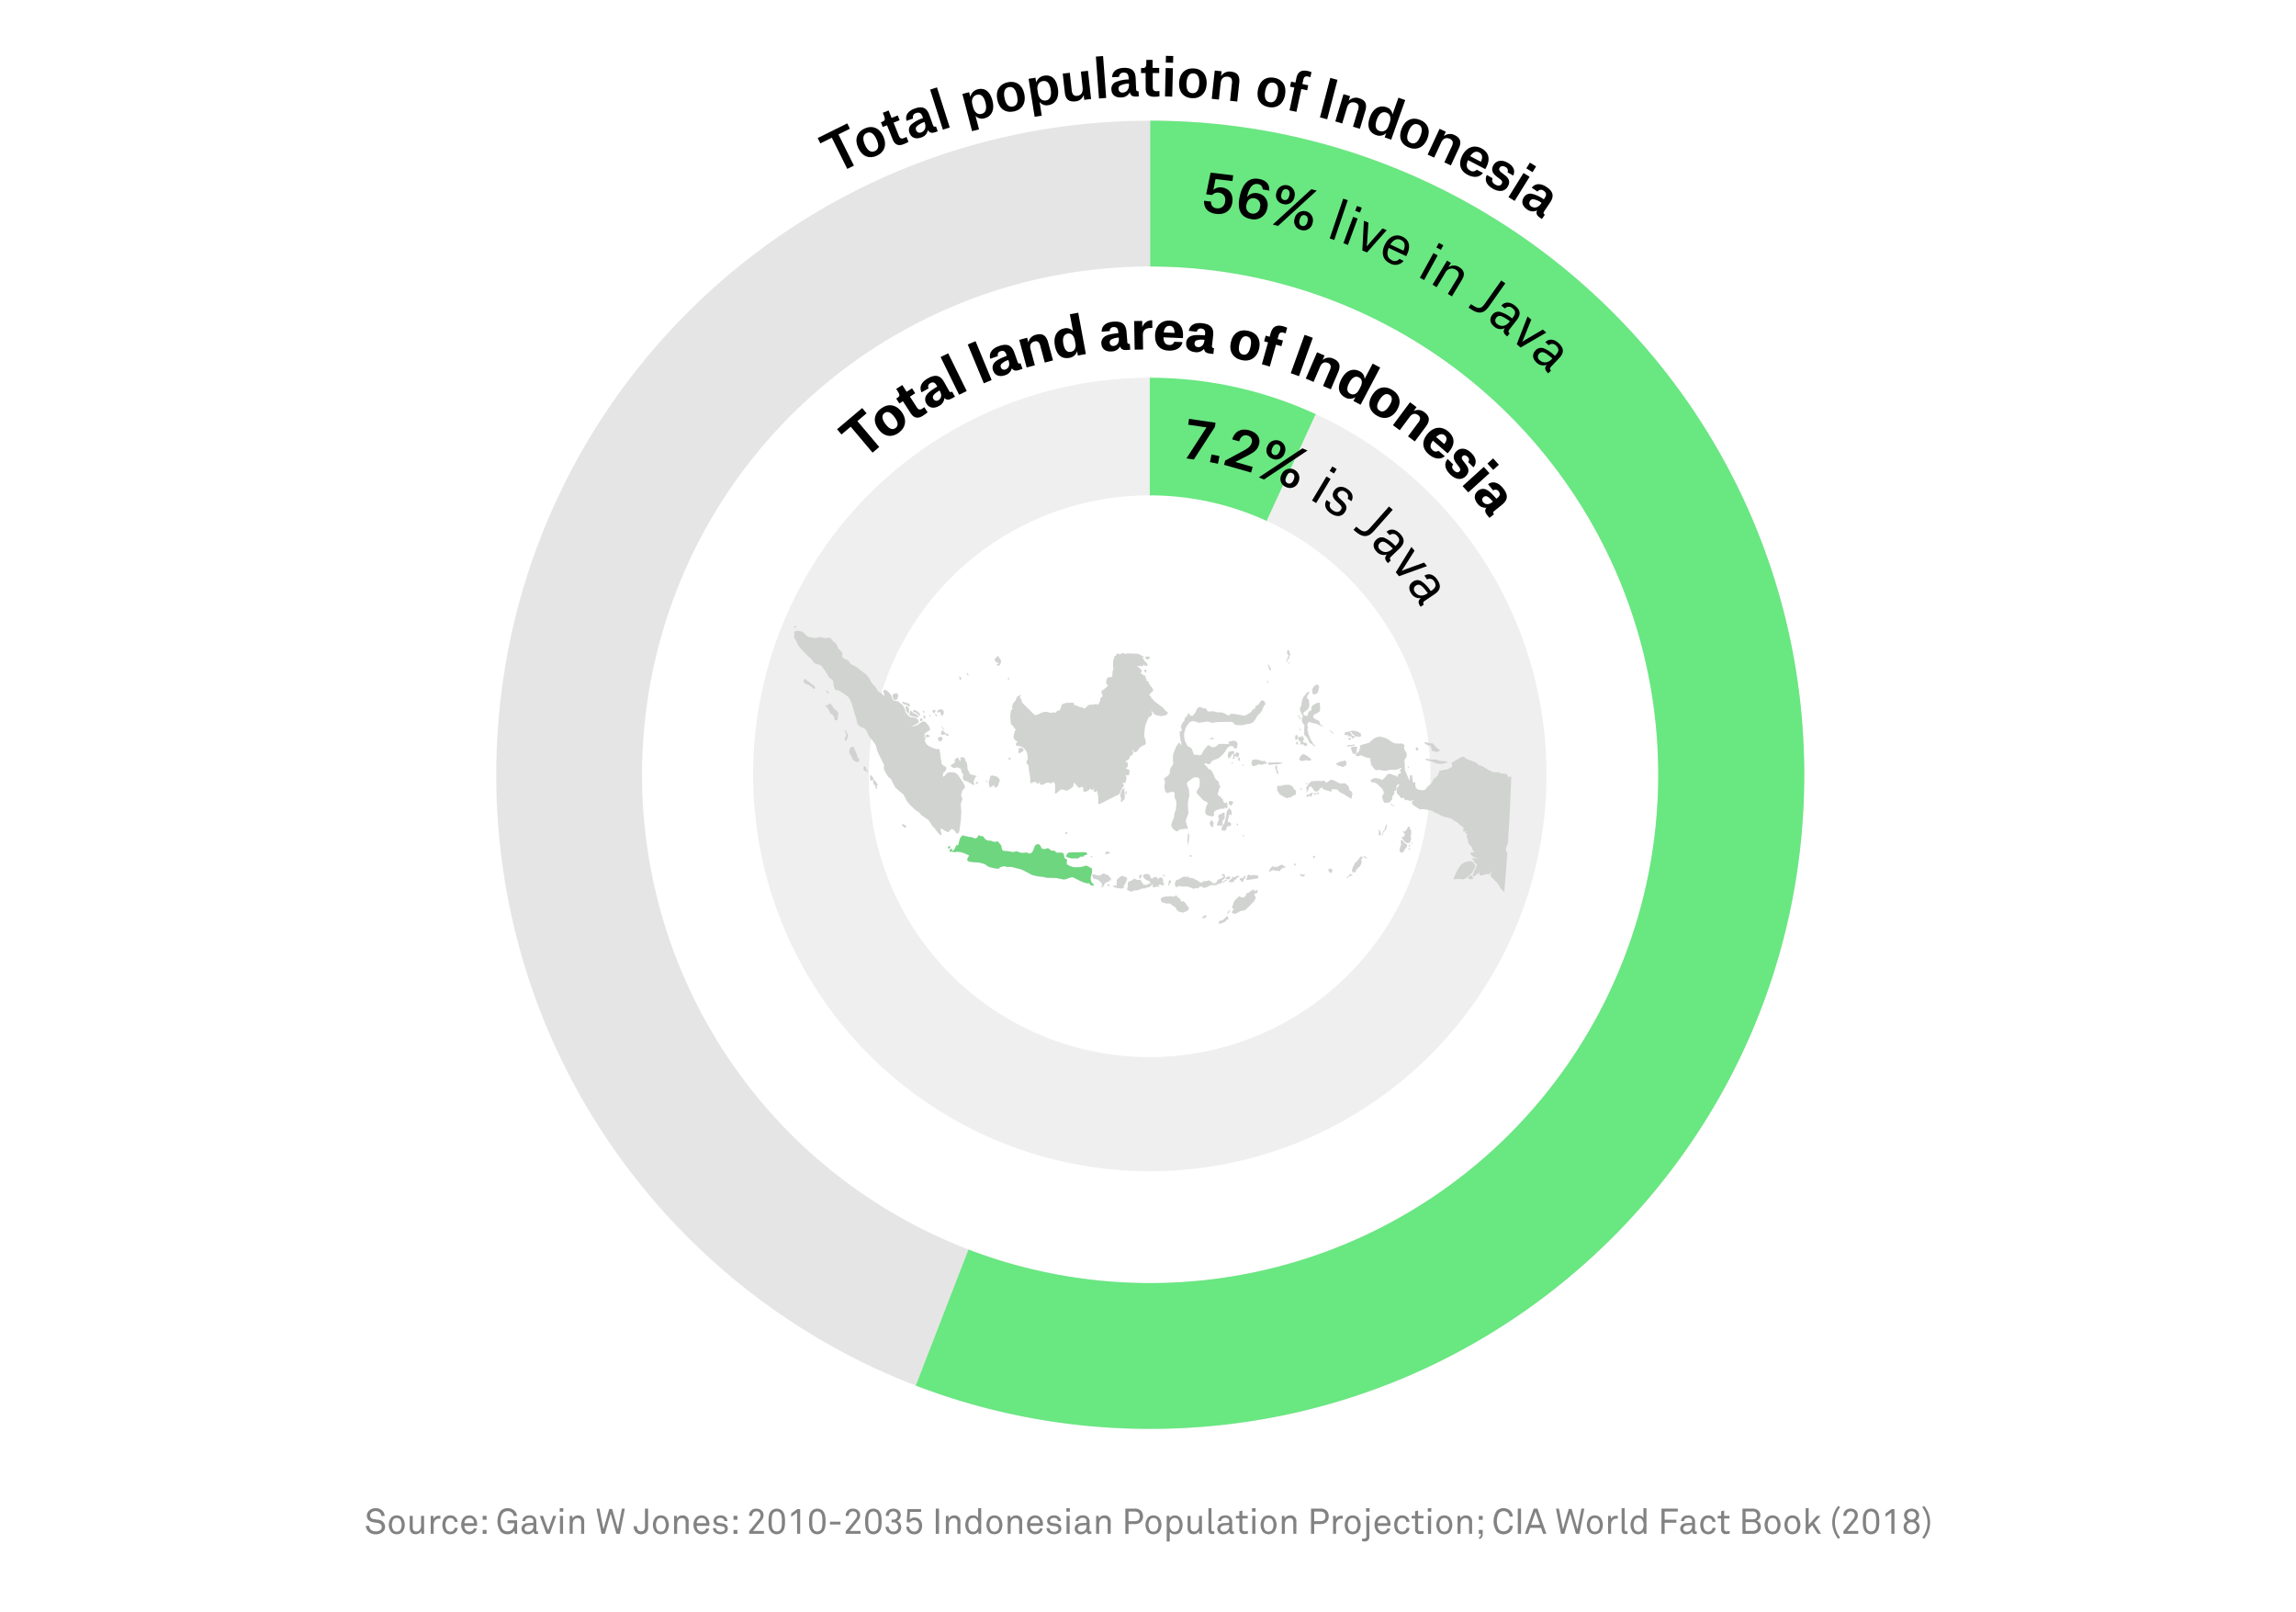 <svg xmlns="http://www.w3.org/2000/svg" viewBox="0 0 775 544"><title>Asset 8</title><g id="Layer_2" data-name="Layer 2"><g id="Layer_1-2" data-name="Layer 1"><rect width="775" height="544" fill="#fff"/><path d="M388.263,40.742c-121.917,0-220.75,98.833-220.75,220.75s98.833,220.75,220.75,220.75,220.75-98.833,220.75-220.75S510.18,40.742,388.263,40.742Zm0,392.297A171.547,171.547,0,1,1,559.81,261.492,171.547,171.547,0,0,1,388.263,433.04Z" fill="#e5e5e5"/><path d="M388.263,40.742V89.945a171.547,171.547,0,1,1-61.347,331.786l-17.794,45.9a220.226,220.226,0,0,0,79.142,14.611c121.917,0,220.75-98.833,220.75-220.75S510.18,40.742,388.263,40.742Z" fill="#69e781"/><path d="M411.49,65.038a2.446,2.446,0,0,0-2.32.778l-2.037-.24,1.494-7.31,7.615.897-.229,1.948-5.721-.674-.736,3.629.036.005a3.507,3.507,0,0,1,2.796-.813c2.288.27,3.938,1.95,3.589,4.918-.308,2.609-2.275,4.388-5.386,4.021-3.432-.403-4.252-2.512-4.17-4.441l2.359.279a2.028,2.028,0,0,0,2.035,2.269,2.407,2.407,0,0,0,2.707-2.363A2.346,2.346,0,0,0,411.49,65.038Z"/><path d="M426.202,63.923a1.768,1.768,0,0,0-1.614-1.807c-1.807-.325-3.015,1.305-3.62,4.27l.072.013a3.461,3.461,0,0,1,3.465-1.17,3.951,3.951,0,0,1,3.266,4.937,4.503,4.503,0,0,1-5.593,3.752c-2.746-.492-4.651-2.407-3.819-7.049.877-4.89,3.192-7.09,6.576-6.482,2.658.476,3.643,2.025,3.5,3.938Zm-.909,5.982a2.306,2.306,0,0,0-1.807-2.977c-1.328-.237-2.435.423-2.746,2.159a2.332,2.332,0,1,0,4.553.818Z"/><path d="M442.647,63.861l1.815.463L431.409,76.246l-1.797-.458Zm-11.77,1.067a3.125,3.125,0,1,1,6.053,1.542,3.014,3.014,0,0,1-3.858,2.378A2.963,2.963,0,0,1,430.877,64.929Zm4.308,1.098c.307-1.203-.043-1.943-.863-2.151-.801-.205-1.437.246-1.752,1.483-.307,1.204.029,1.922.832,2.126C434.222,67.694,434.878,67.23,435.185,66.027Zm1.832,7.674A3.117,3.117,0,1,1,443.052,75.24a2.999,2.999,0,0,1-3.84,2.383A2.965,2.965,0,0,1,437.017,73.701ZM441.325,74.8c.307-1.204-.06-1.947-.863-2.152-.819-.209-1.455.243-1.77,1.48-.307,1.204.03,1.921.85,2.13C440.344,76.463,441.019,76.002,441.325,74.8Z"/><path d="M453.396,67.04l1.535.52-4.56,13.433-1.534-.52Z"/><path d="M456.735,73.184l1.537.567-3.285,8.901-1.536-.567Zm1.318-3.677,1.605.591-.605,1.639-1.605-.591Z"/><path d="M460.371,74.505l1.532.629-.419,6.426c-.044.819-.134,1.56-.134,1.56l.033.013s.457-.59,1-1.206l4.267-4.846,1.434.588-6.652,7.527-1.582-.649Z"/><path d="M469.203,88.897c-2.623-1.23-2.982-3.724-1.784-6.282,1.192-2.541,3.499-3.902,5.959-2.749,2.574,1.206,2.652,3.667,1.636,5.833l-.351.75-5.913-2.773c-.735,1.821-.584,3.363,1.029,4.119a1.959,1.959,0,0,0,2.581-.419l1.417.665A3.541,3.541,0,0,1,469.203,88.897Zm4.549-4.405c.64-1.448.589-2.823-.909-3.525-1.368-.642-2.622.082-3.534,1.562l4.397,2.062Z"/><path d="M483.834,85.416l1.436.788-4.568,8.313-1.435-.789Zm1.85-3.441,1.499.824-.842,1.53-1.498-.823Z"/><path d="M491.721,94.189a3.31,3.31,0,0,0,.684-1.794,1.736,1.736,0,0,0-.953-1.312,2.404,2.404,0,0,0-3.589.965l-2.939,4.869-1.386-.837,4.901-8.119,1.31.79-.828,1.371.031.019a3.315,3.315,0,0,1,3.567.009c1.557.94,2.142,2.302.98,4.228l-3.414,5.654-1.386-.837Z"/><path d="M495.693,103.792l.821-1.162.31.219c2.352,1.663,3.185,1.327,4.359-.334l5.552-7.85,1.367.967-5.635,7.966c-1.716,2.426-3.673,2.386-6.156.629Z"/><path d="M506.767,103.162c1.056-1.299,2.772-1.423,4.564-.031,1.861,1.449,2.162,2.938.604,4.941l-2.377,3.056c-.465.597-.525.938.018,1.384l-.808,1.036-.155-.121c-1.194-.929-1.261-1.665-.691-2.659l-.029-.022a3.17,3.17,0,0,1-3.484-.477c-1.492-1.16-1.743-2.656-.703-3.991a2.516,2.516,0,0,1,2.593-1.017,11.225,11.225,0,0,1,4.099,2.208l.254-.327c1.051-1.35.948-2.273-.104-3.092a1.727,1.727,0,0,0-2.558.062Zm2.756,5.429.132-.17c-1.675-1.188-2.698-1.78-3.457-1.802a1.372,1.372,0,0,0-1.131.604,1.44,1.44,0,0,0,.39,2.197C506.408,110.161,508.085,110.439,509.523,108.591Z"/><path d="M515.618,106.811l1.257,1.079-2.416,5.967c-.3.763-.617,1.439-.617,1.439l.027.023s.618-.418,1.327-.829l5.572-3.259,1.175,1.007-8.678,5.054-1.298-1.114Z"/><path d="M521.636,115.473c1.178-1.19,2.897-1.147,4.543.412,1.711,1.621,1.866,3.132.121,4.974l-2.661,2.809c-.519.547-.612.881-.115,1.377l-.903.954-.145-.136c-1.097-1.04-1.091-1.777-.429-2.712l-.026-.025a3.17,3.17,0,0,1-3.421-.811c-1.372-1.299-1.476-2.811-.312-4.04a2.516,2.516,0,0,1,2.678-.76,11.229,11.229,0,0,1,3.864,2.596l.284-.301c1.176-1.241,1.164-2.169.197-3.086a1.725,1.725,0,0,0-2.552-.186Zm2.215,5.668.148-.156c-1.551-1.346-2.512-2.032-3.265-2.127a1.366,1.366,0,0,0-1.184.491,1.438,1.438,0,0,0,.175,2.222C520.601,122.4,522.242,122.84,523.851,121.141Z"/><path d="M292.511,139.492l-3.108,2.623,7.383,8.747-2.256,1.904-7.382-8.748-3.109,2.623-1.497-1.773,8.472-7.15Z"/><path d="M296.47,144.823c-1.875-2.553-1.486-5.184.95-6.975,2.379-1.748,5.04-1.38,6.926,1.187,1.866,2.538,1.397,5.273-.939,6.989C300.955,147.826,298.335,147.362,296.47,144.823Zm2.379-1.748c1.108,1.509,2.3,2.219,3.432,1.387,1.16-.853.728-2.232-.328-3.668-1.098-1.493-2.261-2.225-3.392-1.394C297.414,140.242,297.793,141.639,298.848,143.075Z"/><path d="M304.559,129.941l1.475,2.282,1.815-1.172,1.074,1.663-1.784,1.153,2.315,3.583c.527.816,1.064.984,1.88.457a6.531,6.531,0,0,0,.642-.5l1.132,1.754c-.297.234-.863.686-1.544,1.126-1.588,1.025-3.011.981-4.192-.85l-2.607-4.037-1.195.771-1.065-1.649.273-.176c1.028-.664,1.073-.992.125-2.46l-.4-.619Z"/><path d="M311.058,132.414c-.848-1.732-.076-3.485,2.122-4.718,2.716-1.522,4.283-.936,5.542,1.31l1.629,2.904c.255.455.493.549,1.027.249l.968,1.728-.833.467c-1.209.678-1.922.768-2.708-.01l-.031.018a3.277,3.277,0,0,1-1.848,2.666c-1.758.986-3.376.676-4.256-.895a2.549,2.549,0,0,1,.092-2.816c.631-.973,1.859-1.764,3.604-2.846l-.255-.455c-.519-.926-1.184-1.193-2.032-.718a1.256,1.256,0,0,0-.633,1.778Zm6.211-.366-.149-.267c-1.274.817-1.873,1.297-2.115,1.783a1.117,1.117,0,0,0,.067,1.077,1.158,1.158,0,0,0,1.695.411C317.631,134.568,318.053,133.445,317.269,132.047Z"/><path d="M317.488,120.505l2.568-1.262,6.255,12.726-2.568,1.263Z"/><path d="M326.649,116.252l2.644-1.096,5.428,13.107-2.644,1.096Z"/><path d="M334.267,121.089c-.539-1.852.52-3.447,2.897-4.286,2.936-1.035,4.38-.189,5.236,2.237l1.107,3.14c.173.492.392.625.97.421l.659,1.867-.9.318c-1.307.46-2.024.428-2.666-.473l-.034.013a3.28,3.28,0,0,1-2.276,2.311c-1.901.671-3.442.089-4.042-1.608a2.551,2.551,0,0,1,.572-2.76c.788-.85,2.133-1.42,4.038-2.188l-.173-.492c-.353-1.002-.963-1.378-1.88-1.055a1.256,1.256,0,0,0-.928,1.645Zm6.183.7-.102-.288a5.818,5.818,0,0,0-2.389,1.396,1.118,1.118,0,0,0-.118,1.072,1.16,1.16,0,0,0,1.601.694C340.374,124.335,340.983,123.3,340.45,121.79Z"/><path d="M351.201,116.934a2.917,2.917,0,0,0-.695-1.473,1.439,1.439,0,0,0-1.345-.216c-1.235.333-1.667,1.289-1.302,2.646l1.452,5.39-2.764.745-2.512-9.32,2.661-.717.412,1.53.035-.01a3.319,3.319,0,0,1,2.562-2.536c2.244-.604,3.479.312,4.097,2.607l1.63,6.052-2.765.744Z"/><path d="M366.527,119.494l-2.691.499-.259-1.399-.035.006a3.194,3.194,0,0,1-2.527,2.172c-2.514.466-4.328-.827-4.939-4.12-.62-3.346.85-5.394,3.204-5.83a2.818,2.818,0,0,1,2.871.969l.036-.007-1.06-5.718,2.815-.521Zm-3.738-4.653c-.308-1.664-1.226-2.465-2.394-2.248-1.256.232-1.852,1.369-1.468,3.439.357,1.93,1.152,2.955,2.532,2.698,1.292-.239,1.792-1.394,1.54-2.757Z"/><path d="M371.863,111.964c-.044-1.929,1.39-3.198,3.903-3.397,3.105-.247,4.283.942,4.487,3.51l.264,3.32c.041.52.218.705.829.656l.157,1.975-.952.076c-1.382.109-2.067-.107-2.457-1.143l-.036.003a3.28,3.28,0,0,1-2.795,1.649c-2.011.159-3.351-.801-3.494-2.596a2.549,2.549,0,0,1,1.263-2.52c.98-.619,2.428-.825,4.467-1.077l-.042-.52c-.084-1.059-.577-1.58-1.546-1.504a1.256,1.256,0,0,0-1.319,1.351Zm5.797,2.268-.024-.305a5.84,5.84,0,0,0-2.67.735,1.122,1.122,0,0,0-.39,1.007,1.159,1.159,0,0,0,1.369,1.083C376.933,116.675,377.788,115.831,377.66,114.232Z"/><path d="M382.839,108.359l2.7-.046.034,2.034.036-.001a3.363,3.363,0,0,1,3.148-2.249l.163-.003.043,2.592-.504.009c-1.746.028-2.725.64-2.694,2.494l.08,4.769-2.843.048Z"/><path d="M394.435,118.33c-3.111-.136-4.679-2.204-4.544-5.298.128-2.949,1.981-4.959,5.021-4.827,3.255.142,4.529,2.342,4.406,5.166l-.033.755-6.547-.285c.051,1.732.665,2.516,1.87,2.568a1.508,1.508,0,0,0,1.723-1.061l2.806.122C398.768,117.329,397.043,118.443,394.435,118.33Zm2.014-6.094c-.03-1.37-.535-2.204-1.613-2.25-1.17-.052-1.817.749-2.025,2.218l3.633.158Z"/><path d="M401.271,111.662c.328-1.901,1.98-2.871,4.484-2.582,3.093.356,4.02,1.75,3.725,4.307l-.381,3.309c-.06.519.078.733.686.804l-.227,1.967-.948-.108c-1.376-.159-2.008-.504-2.189-1.594l-.036-.004a3.281,3.281,0,0,1-3.06,1.079c-2.003-.23-3.133-1.431-2.927-3.219a2.55,2.55,0,0,1,1.725-2.23c1.081-.419,2.54-.341,4.588-.196l.06-.517c.121-1.056-.262-1.661-1.228-1.774a1.256,1.256,0,0,0-1.555,1.072Zm5.251,3.341.035-.304a5.825,5.825,0,0,0-2.76.207,1.118,1.118,0,0,0-.577.912,1.161,1.161,0,0,0,1.135,1.327C405.337,117.257,406.338,116.594,406.522,115.002Z"/><path d="M415.46,115.541c.679-3.095,2.913-4.539,5.867-3.891,2.884.633,4.363,2.873,3.681,5.986-.675,3.076-3.04,4.53-5.87,3.909C416.165,120.894,414.785,118.619,415.46,115.541Zm2.884.633c-.401,1.829-.148,3.193,1.224,3.494,1.407.309,2.157-.928,2.539-2.668.398-1.812.179-3.168-1.192-3.469C419.526,113.227,418.726,114.434,418.344,116.174Z"/><path d="M428.618,123.7l-2.684-.759,2.084-7.377-1.333-.377.538-1.904,1.333.376.344-1.211c.694-2.459,2.252-2.879,4.261-2.312a8.683,8.683,0,0,1,1.322.485l-.544,1.923a4.099,4.099,0,0,0-.747-.268c-.813-.23-1.34-.024-1.638,1.033l-.313,1.108,1.818.514-.539,1.904-1.817-.514Z"/><path d="M440.355,113.01l2.776,1.001-4.668,12.949-2.776-1.001Z"/><path d="M448.798,125.089a2.894,2.894,0,0,0,.367-1.585,1.438,1.438,0,0,0-.921-1.003c-1.175-.504-2.106-.021-2.659,1.268l-2.2,5.127-2.63-1.128,3.804-8.866,2.53,1.086-.624,1.456.033.014a3.312,3.312,0,0,1,3.58-.402c2.134.915,2.535,2.399,1.599,4.583l-2.47,5.756-2.63-1.128Z"/><path d="M459.256,136.602l-2.422-1.276.663-1.258-.032-.018a3.195,3.195,0,0,1-3.329.139c-2.262-1.191-2.885-3.331-1.323-6.294,1.586-3.011,4.009-3.708,6.128-2.592a2.823,2.823,0,0,1,1.653,2.54l.032.017,2.711-5.146,2.532,1.334Zm-.051-5.97c.789-1.497.566-2.694-.486-3.248-1.131-.596-2.302-.073-3.284,1.791-.915,1.736-.926,3.032.316,3.688,1.163.612,2.272.016,2.917-1.211Z"/><path d="M463.2,133.306c1.69-2.679,4.282-3.277,6.839-1.663,2.497,1.575,3.126,4.186,1.425,6.88-1.681,2.663-4.397,3.226-6.848,1.679C462.042,138.578,461.518,135.97,463.2,133.306Zm2.496,1.575c-.999,1.583-1.225,2.952-.037,3.701,1.217.769,2.343-.138,3.294-1.645.989-1.567,1.245-2.917.058-3.666C467.809,132.512,466.647,133.375,465.696,134.881Z"/><path d="M478.623,142.758a2.895,2.895,0,0,0,.725-1.457,1.438,1.438,0,0,0-.663-1.188c-1.025-.762-2.043-.51-2.881.616l-3.328,4.477-2.295-1.708,5.755-7.739,2.208,1.643-.944,1.272.029.021a3.313,3.313,0,0,1,3.575.439c1.863,1.386,1.908,2.922.491,4.828l-3.736,5.024-2.296-1.707Z"/><path d="M482.215,153.281c-2.351-2.041-2.291-4.636-.261-6.973,1.935-2.228,4.636-2.647,6.932-.653,2.46,2.137,2.088,4.65.235,6.783l-.496.57-4.945-4.295c-1.039,1.387-1.045,2.382-.134,3.173a1.505,1.505,0,0,0,2.007.241l2.119,1.842C486.227,155.193,484.185,154.993,482.215,153.281Zm5.366-3.516c.828-1.092.952-2.057.137-2.765-.884-.768-1.888-.544-2.964.476l2.743,2.385Z"/><path d="M495.57,155.937a1.228,1.228,0,0,0-.204-1.757c-.625-.624-1.261-.649-1.668-.242-.383.382-.408.815.102,1.477l1.005,1.312c1.082,1.412,1.197,2.75-.037,3.984-1.515,1.515-3.564,1.095-5.296-.636-2.037-2.037-1.948-3.856-.815-5.168l1.859,1.858c-.458.509-.535,1.222.268,2.023.648.649,1.336.827,1.832.331.407-.408.434-.789-.114-1.515l-.942-1.247c-1.095-1.451-1.196-2.801.038-4.036,1.183-1.184,3.131-1.35,5.066.585,1.782,1.782,1.795,3.525.689,4.812Z"/><path d="M500.842,157.582l1.922,2.123-7.154,6.477-1.921-2.122Zm3.151-2.877,1.946,2.149-1.922,1.74-1.946-2.149Z"/><path d="M502.281,163.417c1.563-1.13,3.423-.669,5.011,1.288,1.963,2.419,1.65,4.062-.348,5.684l-2.586,2.099c-.405.329-.457.58-.07,1.055l-1.539,1.248-.6-.74c-.874-1.077-1.084-1.764-.452-2.671l-.023-.028a3.282,3.282,0,0,1-2.942-1.367c-1.27-1.566-1.24-3.213.158-4.348a2.547,2.547,0,0,1,2.792-.389c1.065.457,2.054,1.532,3.417,3.068l.406-.328c.824-.67.974-1.371.361-2.126a1.256,1.256,0,0,0-1.86-.321Zm1.418,6.06.237-.193c-1.022-1.117-1.597-1.625-2.118-1.781a1.12,1.12,0,0,0-1.05.249,1.161,1.161,0,0,0-.117,1.741C501.275,170.261,502.454,170.487,503.699,169.477Z"/><path d="M286.883,43.445l-3.871,1.919,5.223,10.531-2.242,1.111-5.222-10.53-3.87,1.919-.896-1.806,9.982-4.95Z"/><path d="M289.652,49.844c-1.249-2.814-.408-5.314,2.24-6.49s5.027-.123,6.284,2.707.349,5.359-2.217,6.499C293.243,53.764,290.908,52.673,289.652,49.844Zm2.288-1.016c.825,1.859,1.934,2.805,3.349,2.177,1.431-.635,1.403-2.119.599-3.93-.811-1.826-1.9-2.818-3.333-2.184C291.156,45.513,291.143,47.035,291.939,48.828Z"/><path d="M299.946,37.275l1.01,2.524,2.072-.829.641,1.604-2.039.816,1.758,4.395c.369.919.873,1.164,1.775.803a7.376,7.376,0,0,0,.809-.401l.675,1.688a12.478,12.478,0,0,1-1.574.765c-1.755.702-3.005.291-3.747-1.563l-1.92-4.797-1.437.575-.628-1.57.3-.121c1.152-.461,1.27-.799.608-2.453l-.261-.652Z"/><path d="M306.01,40.78c-.548-1.754.439-3.328,2.729-4.144,2.679-.955,4.106-.221,4.964,2.188l1.184,3.324c.205.577.454.736,1.048.525l.585,1.645-.644.23c-1.341.477-2.037.344-2.643-.607l-.051.018a3.161,3.161,0,0,1-2.262,2.449c-1.848.659-3.334.08-3.927-1.583a2.521,2.521,0,0,1,.547-2.756,11.625,11.625,0,0,1,4.026-2.218l-.164-.458c-.434-1.221-1.108-1.611-2.143-1.243a1.415,1.415,0,0,0-1.06,1.85Zm6.135.643-.092-.254a6.399,6.399,0,0,0-2.716,1.599,1.176,1.176,0,0,0-.108,1.146,1.252,1.252,0,0,0,1.758.75C311.988,44.309,312.773,43.188,312.145,41.424Z"/><path d="M313.955,30.237l2.316-.738,4.309,13.517-2.315.738Z"/><path d="M324.845,31.71l2.264-.589.399,1.533.035-.009a3.368,3.368,0,0,1,2.472-2.503c2.09-.544,4.072.353,4.976,3.819.829,3.187-.337,5.35-2.636,5.949a2.968,2.968,0,0,1-3.023-.756l-.035.009,1.17,4.493-2.351.613Zm6.526,6.706c1.358-.353,1.812-1.681,1.255-3.822-.513-1.969-1.409-2.981-2.941-2.582-1.29.336-1.878,1.643-1.475,3.192l.257.992C328.882,37.781,329.925,38.792,331.371,38.416Z"/><path d="M336.628,33.64c-.631-3.013.713-5.281,3.55-5.876s4.939.932,5.575,3.961-.78,5.313-3.528,5.89C339.32,38.225,337.264,36.67,336.628,33.64Zm2.449-.514c.417,1.991,1.304,3.147,2.818,2.83,1.533-.322,1.816-1.778,1.41-3.716-.41-1.956-1.268-3.155-2.801-2.833C339.006,29.72,338.674,31.205,339.077,33.126Z"/><path d="M347.194,26.601l2.31-.369.251,1.565.034-.005a3.37,3.37,0,0,1,2.704-2.254c2.133-.341,4.02.743,4.584,4.281.52,3.253-.849,5.295-3.196,5.669a2.968,2.968,0,0,1-2.937-1.044l-.035.006.732,4.587-2.401.383Zm5.852,7.306c1.385-.222,1.965-1.499,1.617-3.686-.321-2.009-1.116-3.103-2.68-2.853-1.315.21-2.028,1.454-1.775,3.036l.161,1.014C350.626,33.034,351.569,34.142,353.045,33.906Z"/><path d="M361.727,30.244a3.035,3.035,0,0,0,.51,1.663,1.465,1.465,0,0,0,1.351.431c1.431-.157,2.021-1.2,1.826-2.971l-.574-5.204,2.397-.264,1.05,9.531-2.306.254-.174-1.574-.036.004a3.173,3.173,0,0,1-2.792,2.1c-2.128.234-3.298-.687-3.543-2.922l-.712-6.456,2.379-.262Z"/><path d="M369.908,19.091l2.424-.18,1.049,14.146-2.422.181Z"/><path d="M375.408,26.057c-.004-1.838,1.406-3.049,3.833-3.149,2.843-.117,3.989,1.007,4.094,3.562l.146,3.526c.025.612.213.838.844.812l.071,1.745-.683.028c-1.422.059-2.048-.276-2.345-1.363l-.054.002a3.165,3.165,0,0,1-2.887,1.669c-1.96.081-3.208-.913-3.28-2.676a2.522,2.522,0,0,1,1.339-2.47,11.611,11.611,0,0,1,4.503-.924l-.02-.486c-.053-1.295-.581-1.868-1.679-1.823a1.417,1.417,0,0,0-1.562,1.452Zm5.668,2.435-.011-.27a6.424,6.424,0,0,0-3.07.721,1.177,1.177,0,0,0-.442,1.064,1.251,1.251,0,0,0,1.456,1.237C380.07,31.199,381.153,30.361,381.076,28.491Z"/><path d="M389.042,20.209l.01,2.717,2.231-.008.005,1.728-2.195.008.016,4.732c.004.99.383,1.402,1.355,1.399a7.11,7.11,0,0,0,.898-.075l.007,1.817a12.356,12.356,0,0,1-1.744.132c-1.89.006-2.9-.836-2.907-2.833l-.018-5.165-1.547.005-.006-1.691.325-.002c1.241-.004,1.474-.275,1.467-2.056l-.002-.702Z"/><path d="M393.473,22.964l2.43.058-.231,9.588-2.428-.058Zm.081-4.12,2.465.059-.055,2.285-2.466-.059Z"/><path d="M397.994,27.835c.18-3.072,2.07-4.91,4.965-4.741,2.893.169,4.524,2.193,4.343,5.283s-2.144,4.924-4.947,4.76C399.391,32.966,397.815,30.926,397.994,27.835Zm2.498.146c-.118,2.03.435,3.379,1.978,3.469,1.563.091,2.219-1.241,2.334-3.218.116-1.994-.398-3.377-1.962-3.468C401.316,24.676,400.606,26.023,400.492,27.981Z"/><path d="M415.81,28.336a3.046,3.046,0,0,0-.123-1.732,1.556,1.556,0,0,0-1.264-.714c-1.432-.153-2.244.683-2.398,2.133l-.596,5.584-2.416-.258,1.018-9.539,2.308.246-.17,1.593.036.004a3.349,3.349,0,0,1,3.289-1.478c2.13.228,3.051,1.43,2.805,3.738l-.678,6.354-2.416-.258Z"/><path d="M424.581,30.387c.532-3.032,2.624-4.64,5.479-4.139s4.243,2.701,3.708,5.751-2.698,4.646-5.465,4.16C425.376,35.645,424.046,33.438,424.581,30.387Zm2.466.433c-.351,2.004.041,3.407,1.565,3.675,1.544.27,2.348-.978,2.69-2.929.346-1.968-.006-3.401-1.549-3.672C428.246,27.63,427.385,28.887,427.047,30.82Z"/><path d="M437.601,37.744l-2.34-.501,1.645-7.69-1.461-.312.361-1.69,1.461.312.332-1.549c.489-2.288,1.914-2.756,3.852-2.342a7.25,7.25,0,0,1,1.227.372l-.369,1.725a4.871,4.871,0,0,0-.812-.247c-.845-.181-1.359.077-1.59,1.15l-.297,1.391,1.971.422-.361,1.689-1.971-.422Z"/><path d="M449.025,26.301l2.438.637-3.478,13.32-2.438-.636Z"/><path d="M458.331,37.303a3.045,3.045,0,0,0,.199-1.726,1.554,1.554,0,0,0-1.109-.935c-1.378-.414-2.332.257-2.752,1.654l-1.617,5.377-2.327-.7,2.763-9.186,2.224.668-.461,1.534.034.011a3.347,3.347,0,0,1,3.505-.845c2.051.617,2.734,1.969,2.065,4.191l-1.84,6.119-2.327-.7Z"/><path d="M469.584,47.148l-2.188-.775.493-1.391-.051-.018a3.213,3.213,0,0,1-3.319.638c-2.222-.787-3.29-2.732-2.135-5.988,1.117-3.154,3.368-4.228,5.641-3.422A2.856,2.856,0,0,1,470.02,38.54l.034.012,1.976-5.581,2.291.811Zm-.518-5.702c.602-1.696.147-3.002-1.091-3.441-1.374-.487-2.522.328-3.242,2.363-.674,1.9-.529,3.325.946,3.849,1.356.48,2.516-.312,3.021-1.736Z"/><path d="M473.108,43.423c1.118-2.866,3.483-4.029,6.182-2.976,2.7,1.053,3.627,3.481,2.502,6.364s-3.558,4.02-6.173,3C472.852,48.731,471.984,46.307,473.108,43.423Zm2.33.909c-.739,1.894-.63,3.347.812,3.909,1.459.569,2.492-.496,3.211-2.34.727-1.86.664-3.333-.795-3.902C477.24,41.443,476.15,42.505,475.438,44.332Z"/><path d="M489.933,49.624a3.021,3.021,0,0,0,.442-1.679,1.55,1.55,0,0,0-.966-1.083c-1.305-.606-2.344-.077-2.958,1.245l-2.364,5.092-2.203-1.023,4.039-8.699,2.106.978-.675,1.452.032.016a3.351,3.351,0,0,1,3.59-.338c1.941.902,2.427,2.337,1.449,4.443l-2.69,5.794-2.204-1.023Z"/><path d="M495.376,58.98c-2.682-1.401-3.136-3.914-1.744-6.58,1.351-2.586,3.82-3.694,6.389-2.351,2.793,1.459,2.926,3.966,1.683,6.345l-.357.685-5.81-3.035c-.746,1.662-.566,2.833.695,3.492a1.645,1.645,0,0,0,2.212-.267L500.55,58.37C499.429,59.856,497.563,60.121,495.376,58.98Zm4.533-4.479c.588-1.319.543-2.439-.639-3.056-1.101-.576-2.15-.046-3.018,1.267l3.606,1.885Z"/><path d="M508.866,58.154a1.366,1.366,0,0,0-.762-1.812c-.826-.477-1.562-.32-1.904.273-.314.545-.165,1.006.52,1.548l1.248.971c1.48,1.146,1.836,2.329.98,3.81-1.036,1.792-3.035,1.905-5.061.734-2.183-1.262-2.857-2.899-2.003-4.63l1.948,1.126c-.28.628-.273,1.444.882,2.11.919.531,1.745.469,2.142-.218.324-.561.287-.998-.539-1.621l-1.21-.929c-1.411-1.085-1.845-2.313-.988-3.794.838-1.45,2.647-2.026,4.829-.765,2.073,1.198,2.543,2.759,1.821,4.297Z"/><path d="M514.245,58.384,516.31,59.666l-5.062,8.149-2.064-1.282Zm2.16-3.511,2.094,1.301-1.206,1.942-2.095-1.301Z"/><path d="M517.041,63.374c1.078-1.486,2.931-1.636,4.953-.286,2.364,1.579,2.628,3.162,1.209,5.288l-1.958,2.934c-.34.51-.32.804.203,1.154l-.969,1.452-.569-.38c-1.183-.789-1.491-1.429-1.092-2.482l-.044-.03a3.164,3.164,0,0,1-3.316-.352c-1.632-1.089-2.057-2.627-1.076-4.094a2.525,2.525,0,0,1,2.537-1.206,11.627,11.627,0,0,1,4.183,1.905l.27-.405c.719-1.078.629-1.851-.284-2.461a1.417,1.417,0,0,0-2.117.253Zm3.146,5.305.15-.225a6.399,6.399,0,0,0-2.904-1.225,1.176,1.176,0,0,0-.983.599,1.25,1.25,0,0,0,.448,1.857C517.782,70.274,519.148,70.235,520.188,68.679Z"/><path d="M444.289,139.846a133.498,133.498,0,0,0-56.276-12.354v39.701a94.388,94.388,0,0,1,39.659,8.681Z" fill="#69e781"/><path d="M444.289,139.846l-.276.099-16.465,35.87a94.787,94.787,0,1,1-39.535-8.623V127.492a133.902,133.902,0,1,0,56.276,12.354Z" fill="#efefef"/><path d="M407.243,144.245l-6.18-.91.292-1.976,8.938,1.315-.208,1.406-7.112,10.996-2.492-.367Z"/><path d="M408.947,153.39l2.681.546-.522,2.576-2.683-.546Z"/><path d="M415.929,148.289c.794-2.712,3.007-3.839,5.759-3.053,3.047.872,3.803,2.94,3.269,4.811-.529,1.851-1.687,2.626-4.234,3.938l-3.707,1.898-.01.035,5.832,1.666-.543,1.905-9.139-2.613.414-1.454,5.726-3.062c1.859-1.004,2.834-1.662,3.18-2.873a1.861,1.861,0,0,0-1.35-2.482c-1.09-.312-2.295.037-2.844,1.957Z"/><path d="M439.636,151.317l1.721.734-14.726,9.785-1.706-.728Zm-11.798-.748a3.125,3.125,0,1,1,5.745,2.451,3.012,3.012,0,0,1-4.176,1.761A2.965,2.965,0,0,1,427.838,150.569Zm4.09,1.745c.487-1.143.255-1.927-.523-2.259-.762-.324-1.458.023-1.96,1.199-.487,1.143-.265,1.903.497,2.228C430.72,153.815,431.441,153.458,431.928,152.314Zm.636,7.866a3.117,3.117,0,1,1,5.73,2.445,3,3,0,0,1-4.16,1.768A2.965,2.965,0,0,1,432.564,160.18Zm4.09,1.746c.488-1.143.238-1.934-.523-2.26-.777-.332-1.475.018-1.976,1.192-.487,1.143-.264,1.903.514,2.235C435.429,163.419,436.167,163.069,436.654,161.926Z"/><path d="M447.736,160.804l1.405.843-4.876,8.135-1.404-.842Zm1.978-3.368,1.466.879-.897,1.498-1.467-.881Z"/><path d="M454.884,168.28a1.653,1.653,0,0,0-.767-2.215,1.636,1.636,0,0,0-2.393.205c-.44.637-.26,1.197.432,1.873l1.076,1.007c1.454,1.377,1.586,2.452.654,3.8-1.084,1.568-2.94,1.531-4.717.305-1.613-1.116-2.443-2.762-1.391-4.506l1.302.9c-.36.647-.552,1.652.825,2.604,1.065.736,2.08.694,2.642-.121.431-.621.503-1.073-.44-1.988l-1.076-1.007c-1.237-1.184-1.578-2.272-.637-3.634.951-1.377,2.688-1.642,4.465-.413,1.687,1.166,2.107,2.615,1.299,4.068Z"/><path d="M456.873,178.803l.943-1.064.282.25c2.157,1.912,3.022,1.669,4.371.146l6.379-7.195,1.252,1.11-6.473,7.303c-1.971,2.224-3.912,1.97-6.19-.048Z"/><path d="M468.019,179.493c1.23-1.137,2.946-1.015,4.519.619,1.635,1.697,1.721,3.213-.106,4.974l-2.786,2.685c-.545.524-.653.852-.18,1.371l-.945.911-.137-.142c-1.049-1.089-1.01-1.827-.307-2.729l-.023-.025a3.172,3.172,0,0,1-3.381-.968c-1.311-1.36-1.346-2.876-.127-4.05a2.515,2.515,0,0,1,2.71-.635,11.192,11.192,0,0,1,3.74,2.768l.298-.287c1.231-1.187,1.262-2.115.338-3.074a1.724,1.724,0,0,0-2.539-.302Zm1.953,5.764.156-.15c-1.488-1.416-2.416-2.146-3.164-2.273a1.37,1.37,0,0,0-1.205.435,1.442,1.442,0,0,0,.072,2.23C466.668,186.365,468.287,186.878,469.972,185.256Z"/><path d="M476.423,184.589l1.041,1.286-3.449,5.436c-.432.697-.867,1.305-.867,1.305l.022.027s.684-.299,1.456-.576l6.067-2.203.974,1.202-9.445,3.41-1.075-1.329Z"/><path d="M480.812,194.288c1.404-.91,3.075-.5,4.35,1.375,1.324,1.949,1.154,3.459-.945,4.886l-3.201,2.175c-.625.424-.787.731-.408,1.32l-1.086.739-.111-.165c-.851-1.25-.686-1.971.16-2.741l-.02-.029a3.171,3.171,0,0,1-3.169-1.525c-1.062-1.563-.841-3.062.56-4.013a2.513,2.513,0,0,1,2.779-.17,11.235,11.235,0,0,1,3.219,3.361l.342-.232c1.415-.961,1.602-1.871.854-2.973a1.725,1.725,0,0,0-2.453-.727Zm.95,6.012.179-.12c-1.227-1.647-2.018-2.524-2.734-2.776a1.365,1.365,0,0,0-1.262.225,1.441,1.441,0,0,0-.305,2.209C478.318,200.834,479.827,201.616,481.762,200.299Z"/><path d="M414.485,309.716l-.015-.554-.065-.015-.106.082-.407.191-.693.728-.474.35-1.167.379-.169.294-.007.527.15.063.489-.002.314-.197,1.139-.42.561-.644.59-.282-.013-.171Zm-7.902-.769-.407.41-.506.288.104.104.547.173.268-.071.549-.37.131-.487-.249-.083Zm8.685-1.566-.166-.221-.35.188-.413.554-.035.439.492-.208-.02-.451.499-.199Zm-14.555-1.637-.311-.578-.364-.522-.252-.269-.303-.17-.419.054-.384-.041-.152-.267-.026-.36-.125-.218-.821-.518-.217-.269-.18-.318-.158-.12-.506.347-.302.125-.936-.168-1.012.104-.672-.016-.588.103-.836.333-.21.19-.207.283.073.32.142.285.157.29.209.227,1.428.388.284-.004.288-.063.682.078,1.046.861.596.293.321.438.241.497.451.462.561.252.721.127.22.183.673-.349.418-.046.313-.127.606-.587.184-.425-.214-.481Zm23.562-5.375-.696.36-.187-.065-.105-.131.078-.532-.183.155-.997.558-.353.328-.388.231-.705.209-.055.288-.168.453-.213.213-.326.382-.201.085-.771-.084-.104.055-.13-.04-.179-.245-.069-.202-.326.187-.566.479-.957.967-.272.541-.222.794-.307.769.03.289.584.379-.163.3-.24.233-.204.283-.077.329.186.244.524.217.582-.022.622-.291,1.134-.667.799-.081.541-.127.456-.373.539-.557.599-.471.777-.923.683-.563.231-.6.395-.319-.121-.778-.167-.334-.136-.19-.033-.236.027-.245.1-.113.649-.03.288-.4.035-.481-.117-.162Zm-50.174-1.964-.333.239.097.164.402.367.161-.205.04-.339-.256-.259Zm39.414-1.357-.429.291-.168.201-.107.339.297.1.192-.351.299-.301.656-.114-.072-.113-.248-.102Zm-18.347.843.115-.215.023-.207-.039-.217-.235-.009-.104-.048-.052-.103-.116-.158-.096.154-.088.503-.235.284.095.362-.121.532.201.086.21-.057-.077-.414.222-.261Zm20.002-1.402.133-.512-.612-.201-.448.11-.141.126-.424.377-.064.345,1.432.019Zm-34.673.192-.06-.304-.153-.191-.205-.128-1.262-.469-.525.202-.467.342-.89.85.019,1.04-.06.799-.244.121-.614-.043-.231-.091-.082.27.076.225.781.284,1.103.233.268-.036.451.137,1.119-.256-.13-.19-.224-.2.75-1.238Zm38.32.34.209.644.435-.121.212-.196.263-.642.346-.37.136-.602-.083-.12-.11-.042-.138.01-.746.962-.074-.049-.126-.23-.29.005-.237.212-.27.567Zm-2.496.735.152-.131.05-.126-.018-.133.057-.142.221-.332.361.012.505-.746.753-.162-.138-.199-.256-.155-.357-.137-.965.603-.145.001-.216-.157-.299.011-.437.08.011.12.154.077.263.053-.125.188-.718.51-.538.548.119.047.405-.018.404.305.126-.063.307-.261Zm80.249-2.352-.465.154-.325.414-.322.243.01.127.123.246,1.309.181.267-.078.037-.306-.458-.98Zm-111.857,1.163.12-.004.663-1.064-.006-.245-.628.022-.305.188-.066.334.099.405-.098.249Zm8.224-1.361-.228.105-.099.252.032.24.231-.007.18-.092.158-.158-.027-.119-.146-.227Zm30.769.154-.902-.039-.4.051-.42.201-.102-.364-.35-.032-.43.286-.224.417.153.256-.408.539.12.175.322.176,3.474-.549.195-.158.013-.728-.381-.151Zm16.199-.161-.905-.241-.205.129.153.418,1.04.389.54-.506-.092-.214ZM412.25,298.024l.202-.096.155-.2-.154-.485.506-.388.128-.211.178-.161.276-.149-.074-1.059-.304-.277-.371-.074-.294.199-.202.355.831.215-.395.493-.549.291-.791.295-.263.174-.237.228-.177.263-.112.316-.189.205-.592.165-.315-.02-.978-.767-.237-.148-.275-.1-.299.161-.262.071-.615.076-.335-.005-.393.121-.349.294-.265.059-.281-.044-.371-.161-.472-.436-.812-.325-.553-.347-.63-.233-.707-.031-.214-.082-.496-.403-.34.116-.327.037-.312-.103-.376.053-.66.191-.729.524-.737.347-.243.057-.218-.151-.067.319-.117.297-.174.285-.08.314-.026.447.149.394.18.263.138.299.561-.284.587-.198,1.027.259,1.223-.11,1.193.281,1.023.475.278.043.272-.057.28-.129.284-.054.714.128.498-.61.448-.016.444.05.179.198.139.269.47-.169.533-.06,1.394-.691.488-.086.711.048.506-.021.282-.055.459-.266.476-.201Zm43.589-3.111-1.061,1.073-.341.473.472-.186.273-.437.729-.201.733-.486-.466-.037Zm-64.851,4.079-.039-.228.406-.14.436-.056.185.062.158.168.179.05.391-.115.142-.122.151-.25-.134-.239-.191-.17-.091-.232.051-.623-.248-.712-.309-.239-.422-.027-.276.076-.252.151-.214.501-.108-.128-.084-.419-.292-.256-.31-.061-.324.006-.311.13-.525.36-.241.022-.248-.236-.189-.302-.229-.701-.164-.166-1.022-.199-.282.071-.614.291-.11.329.119.445.23.377.819.698.201.051.229-.019.203.065.366.313.294.385-.177.36-.535-.011-.74.465-.393-.141-.461.04-.443-.768-.199-.116-.144-.166-.084-.454-.275-.199-.701.051-.408-.038-.679-.323-.307-.044-.563.462-.605.352-.354.029-.279.144-.204.392-.122.399.066.874-.218.499-.047.366.087.304.418.238.446.18.533.136.538-.178.273-.21.291-.047.32.045.325-.011.642-.146,1.214-.524.336.001.342.068,1.136-.483.318.032.314-.092.245-.196.818-.796.099.174-.056.656.136.252.271.006,1.045-.266.289-.04.409.197.13-.029.032-.146-.091-.108Zm-16.658-3.38-.515-.318-.552-.238-.768-.286-.194-.01-.861.65-.319.076-.553-.027-1.101-.328-.605-.067-.154.017-.058.28.042.289.103.276.332.506.21.197.616.093.57.207.553.406.513.458.244.338.163.403-.039.431-.278.361.273.117.265-.081.143-.095.092-.131.074-.239.289-.561.223-.287,1.23-.607.56-.394.241-.246-.053-.26Zm74.447-2.472-.249.051-.065.167-.072.514.589.737.347.035.35-.549.052-.39-.132-.416Zm-15.375-.793-.58-.541-.787.215-.572.412-.779.179-.672-.056-.566-.203-.756.917-.209.382-.095.621.149-.032.688-.409.476-.15.361-.011.319.169.745.032.825.196.275-.481.337-.372.63-.324.637-.093.018-.128-.052-.291Zm3.452-.536-.133.443.347-.14.245-.156.06-.11.025-.284-.543-.109Zm59.893,2.909.643-1.058.588-1.112-.092-.646-.3-.457-.472-.58-.159-.145-1.186-.065-1.333.352-.605.34-.576.424-.424.451-1.049,1.738-.925,1.973-.24.741.185.153.984-.192.583.013,1.639.139,1.32-.786.437-.45Zm-36.935-5.493-.292-.164-.444.137-.169.176.001.332-.289.18-.217.387-.195.148-.359.51-.281.076-.207.194-.389.874-.061.33-.28.078-.045.579-.298.498.169.34-.083.451.375.003.648.078.091-.068.102-.108.037-.2.187-.472.547-.553.15-.275.451-.289.255-.335.427-1.12-.181-1.028.513-.417Zm.272-.14.13.162.233.091.322.05.201.344.214.158.085-.295-.277-.583Zm-91.82-.218-.129.103.232.393.264.059.092-.237-.135-.316-.18-.043Zm75.383-.069-.271.086-.27.307.099.13.374.312.247-.151,0-.271.043-.147-.07-.133Zm-42.106-.302.005.583.163.053.54-.034.058-.334-.19-.018Zm-40.073,1.157.452.073.084-.099.127-.002.167.066,1.434.001.407-.15.604-.488.892.049.105-.087.234-.337,1.061-.357-.04-.175-.493-.521-4.784.041-1.057.119-.556.606-.249.427.178.4ZM374.097,287.43l-.32-.008-.604.136-.111.263-.025.283.386.211.433-.102.258-.18.643-.012-.103-.22-.227-.189Zm101.51-1.088-.202.329.005.12.125.194.095-.093.303-.485.068-.271-.202.014Zm-154.851-.576-.079-.224-.185.031-.181.099-.394.415.105.168.246.116.335-.132Zm154.762-.503.113.488.295-.057.082-.26-.242-.298Zm1.045-.763-.162.26-.019.295.131-.049.39-.661-.179.006Zm-2.651-.2-.409-.536-.33-.3-.287.087-.041.386.009,1.023.357.199-.059.117-.162.013-.245-.059-.363,1.78.142.385.546.448.67-.359.188-.203.349-.808.517-.528.114-.471.112-.421-.622-.332Zm-105.355,13.677L368.4,297.71l-.267-.921-.002-.424.046-.424.403-1.547.045-.652-.147-.616-.132-.128-1.595-.826-.175-.005-.864.27-.688.154-1.323.124-1.311-.034-1.216-.361-1.118-.629-.02-.722.103-.76-.21-.236-.529-.262-.106-.259-.164-.762-.211-.742-.55-.14-.636-.051-.929.064-.257-.07-.486-.522-1.32-.194-.251-.19-.221-.257-.529-.302-.295.022-.529.245-.236.04-.842-.077-.138-.106-.749-1.221-.141-.174-.721-.069-.272.111-.258.177-.204.273-.157.31-.246.719-.302.691-.359.548-.514.299-.282.003-.269-.056-.309-.155-.324-.103-.693.022-.695.102-.603-.08-1.215-.358-.445-.194-.526.299-.579.041-1.439-.297-.624-.053-.631,0-.531-.106-.373-.366-.283-1.273-.103-.269-.485-.528-.441-.579-.179-.126-.214.009-.307.134-.318.046-.674-.118-.647-.261-.564-.086-.575-.019-.538-.198-.448-.364-.5-.682-.214-.176-.889-.126-.596-.317-.211.624-.439.388-.288.111-.28.037-.771-.358-.56-.099-.577-.026-.568-.2-.964-.116-.465-.302-.249.12-.511.494-.385.594-.523,2.036-.162.14-.276.105-.261-.17-.29.88-.159.325-.544.661-.128.032-.285-.113-.088-.103-.06-.517-.189.058-.344.33-.174.291.048.342.248.034.315-.089.308.042.298.123.644.04.657-.085.58-.002.574.079,1.317.412,1.656.753-.167.36-.246.376-.186.374-.052.433.213.34.414.153.499.127,2.306.191,1.119.145,1.357.42.26.148.494.412.554.316.584.214,1.577.348.602.07.611.018.369-.364.286-.172.913-.24.606.005.675.217,1.092-.055.461.06,2.966.739.958.371,2.903,1.548,1.155.314,1.172.225,1.483.133.886.259,3.179.113,1.234.177,1.217.275.485.057.494-.078.677-.207.656-.291.613-.146.63-.009,2.24,1.144,1.27.54,1.132.347.622-.071.315.196.208.347.386.21.644.174.098-.253-.005-.254Zm50.94-15.929.167.164.175.328.064-.286-.127-.428-.242-.131Zm-18.541,3.142.27-.995.214-1.968-.059-.391-.26-.768-.193.604-.041,1.307-.111.51.109.441-.011.91ZM360.26,280.931l-.189-.159-.22.028-.35.435.074.239.504.017.123-.212Zm105.44-.624-.085-.235-.356-.012.226.788-.114.701.055.338.123.003.207.203.353-.576.006-.37-.308-.76Zm10.605,1.007.028-.426.055-.231-.209-.622-.284-.13.079-.252-.046-.28-.138-.322-.237-.067-.343.067-.114.518-.19.194-.659.929-.485-.185-.23.151.097.222.586.529-.282.823.004.234-.405-.008-.384.066-.006.259.098.164.441.486.074.174.374.417.425.385,1.025.182.134-.168.123-.055.172-.197.193-.555.072-.19.037-.422-.014-.298-.175-.6.248-.4ZM467.91,278.288l-.66,1.858-.395.366-.119.614-.473,1.212.458-.514.293-.994.836-.956.355-1.362-.172-.181Zm-163.056-.13-.236-.016-.234.217.122.227.763.735.43-.029.22-.442-.168-.23Zm112.583-.106-.018.163.038.2.161.213.21.034.051-.607-.342-.13Zm-9.063-.408-.08.318.241.563.6.684.342-.16.163-1.295-.092-.374-.212-.107-.162-.39-.274-.02-.257.142.025.291-.094.07Zm2.405.697.108.367.338.013.123-.285.417.27.24.063.234-.022.308-.309.155-.397-.126-.782.828-1.224-.034-1.548-.184-.337-.226.091-.735.438-.837.359-.204.475.25.908.013.426-.374.406Zm3.977-2.447.04-.469.22-.499.151.004.107-.054.086-.099.102.099.274.494.054-.337-.064-1.286-.553-.703.043-.279-.194.047-.495.287-.541,1.05-.08,1.273-.179.677-.109.333-.069.313-.173.746-.015.197-.2.309-.344.412-.16.301-.015.27-.313.374-.025.333.281.71.207.017.266-.187.406.217.211-.199.384-.71-.027-.25.149-.243.189-.185.093-.073.296.154.416-.156.369-.36.095-.357-.26-.295-.5-.404-.143.036-.237.14-.036-.283.129-1.049Zm55.336-4.247-.732-.531.048.35.872.525.616.25-.254-.319Zm-53.877-.95-.174-.259-.983-.099-.307.293.002.188.104.518.409.473.359.037.547-.719Zm27.6-3.146-.129.153-.217.583.916-.314-.128-.264Zm-.988-.015-.785.45-.547.08-.487.469-.018.119.038.262.224.167.406-.337.316-.168.192-.056.059.123-.092.209.256.015.313-.144.144-.218.02-.247.08-.212.128-.203.093-.285Zm2.122.026-.373-.131-.056.104.163.457.207-.005.284.088.039-.08.023-.253-.147-.134Zm-65.142.134.302.584.229-1.03.028-.386-.172.14Zm59.704-1.075-.112-.263-.26-.364-.128.043-.232.159.219.258ZM379.654,268.77l-.082-1.099.077-.237-.035-.276-.117-.323.07-.859-.162.056-.66.473-.309.708-.25.924-.041.523.283.703-.14,1.133.171.282,1.152-1.111-.063-.283.168-.346Zm57.402-2.275-.198-.163-.163-.199-.142-.362-.186-.305L435.515,265l-.275-.112-1.336-.023-1.322.227-.467.269-.684-.255-.207.135-.134.254-.002,1.108.104.389.452.608.153.339.185.154,1.012.63.7.365.724.311.287-.06.29-.147.402-.037.379-.11.784-.56.376-.141.396-.085.116-.968-.071-.479Zm4.44-2.401-.265.095-.561.311.079.071.464.022Zm-112.166-.022.029.165.128.158.206.165.291.065.092-.12.14-.426-.595-.209Zm3.644-.045.218-.154.148-.326-.132-.062-.291.02-.095.208.031.165ZM456.15,269.602l.363-1.718-.066-.221-.353-.685-.291-.044-.243-.118-.136-.476-.065-.502-.272-.581-.976-.846-.396-.065-1.06.086-.625-.098-1.189-.663-.802-.357-.301-.095-.309-.027-.301.03-.303.178-.497.41-.565.266-.308.021-.213-.251-.076-.338-.35-.06-.429.126-.636.042-1.162-.086-1.965.142-.464.41-1.306,1.719.088.36.149.353-.013.334-.158.592.093.058.277-.369.341-.621.082-.222.077-.387.152-.326.269-.159.254.085.27.185.239.226.695,1.049.241.143.265.055.65-.094.209-.22.415-.575.274-.208.328-.183.333-.034.169.071.026.183-.071.194.076.131.734.138.541.26.633.096.702.266.29-.117.01-.422-.038-.207.178-.058.431-.01,1.146.06.56.385.137.283.194.214,1.295.625.481.274,1.116.739Zm-161.1-6.424-.249.014-.107.207.105.996.282.419.371.336.079.273-.024.421.611.594-.186-.87.053-.249.164-.146.037-.466-.069-.221Zm38.719.942.035.214.003.489.209.397-.133.506.239-.023.865-.268.09-.383.116-.062.43.257.132.223.042.33.411.03.155-.191.452-.312.137-.238.1-.63.469-1.002-.377-.795-.727-.598-1.049-.223-.19-.176-.911.215-.157.988-.241.407.025.379-.228.341Zm-38.934-1.56-.979-1.013-.129.09-.108.411-.009.093.146.236-.044.72.114.298.621.01.389-.48Zm180.538-3.325.249-.429-.144-.126-.113-.019-.101.056-.093.348.046.26Zm-182.522.961-.414-.637-.241-.684-.334-.28-.265.055-.058.152-.023.384-.119.276.355.574.409.145.848.526-.021-.159Zm138.125-1.845-.211-.006-.271.366-.061.246.19.867.175.243.187.912.307.323.094-.109.071-.511L431.016,259.5l.113-.934Zm-11.495-.583-.039.241.128.453.33.008-.088-.241Zm10.851.166.619.062,1.76-.345.236-.215-1.62-.198-1.608.144-1.052-.077-.403.048-.308.204.199.234.027.334.246.012Zm-14.248-.798-.166.084-.113.168-.084.239.035.263.401-.493Zm35.613,1.278,1.086.251.206.212.608-.096.197-.229.294-.165.176.06.247-.123-.13-.177-.062-.233.127-.076.122-.51L454.261,257l-.056-.354-.187.009-.631.24-.495-.01-.596.17-1.368.646.084.165Zm-24.412-1.288-.321.056-.043-.403-.219-.121-.102.04-.168.248-.174.001-.489-.212-1.605-.416-.957.05-.347.089-.198.169-.293,1.025.444.875.543.01.63-.172,1.044-.501.903.291.684-.324.949-.071.042-.401-.076-.096Zm57.813-.693-1.188-.116-.566.038-2.079-.3-.027.146.087.312,1.985.501.958.43.752.209.182.206.521-.127.709.107.853-.104.463-.211.977-.227-.394-.274-.515-.119-1.736-.074Zm-144.523.04.613-.251.025-.332-.418-.145-.391.167Zm-18.778,2.706.264.065,1.114-.276.241.144.557.176.419.291.094.754.278.646.233.218.16.248-.187.895.138.6.311.486.666.182.649.231.474.327.291.107.266.165.244.208.263.159.334.095.299.002-.038-.422-.195-.389-.028-.243.384-1.145.154-.275.205-.239.398-.267-2.373-.649-.791-1.651-.208-1.923-.175-.399-.242-.37-.174-.412-.089-.456-.239-.323-.371-.204-.496.006-.508.166.167.746-.291.433-.171-.303-.136-.418-.282-.5-.67.287-.251.217-.214.277-.052.285.113.273-.069.373-.315.283-.668.337-.288.334-.031.418.599.22Zm96.726-2.451.109-.46-.177-.218-.105-.234-.062-.261-.105-.032-.225.192-.04.876.24.176Zm20.933.145.953-.225.913-.034.775.163.163-.067.329-.243-.015-.34-.603-.431-.664-.553-.847-.471-.506-.166-.292.11-.725.615-.342.814-.022.329.339.31ZM418.3,254.534l-.102-.307-.196-.16-.286-.134-.51.103-.546.809-.199-.608.197-.323-.11-.373-.284-.082-.985.189-.34-.042-.41.603L414.4,255.1l.238.694.164.233.505-.458.657-1.021.242-.211.152,1.125-.324.378.037.128.22.231.254-.106.091-.128.214-.836.283.035.195.383.432-.05.34-.307Zm-73.562-2.142-.733.037-.14.351-.133,1.178.184.217.249.032,1.062-.611.217-.213.055-.238-.086-.393-.229-.192Zm133.639.928.255-.109.171-.49-.209-.021-.08-.309-.269-.242-.327.241-.106.351.272.458Zm-188.641,2.541-.41-.699.054-.143-.058-.205-.141-.263-.185-.594-.569-1.103-.111-.611-.334-.229-1.022.328-.408,1.359.128.38.977,1.656.054.429.241.321,1.031.716.487-.033.572-.236-.011-.662Zm166.431-2.719.138.407.218.496.325.37.639.156.19-.167.247-.761.167-1.315-.212-.303-.494-.013-.221-.151-1.19.417-.028.145.187.396Zm-1.424-1.297-.196.218,2.276-.365.253-.206.138-.305-.518-.074.031.292-.477.051-.463-.065-.221.09-.127-.029-.114.026-.113.066-.225-.029-.144.112Zm26.381-.709.271.193.042-.096.172.013.637.566.54-.352.398,1.227.061.545.397.353.463-.052.565.281.287-.012.747-.249.377-.473-.487-.176-.668-.516-.446-.601-.915-.908-.276-.085-.488.125-.397-.264-.41.013-1.121-.234.021.32Zm-43.425-.894-.286.847.147.086.55.157.061-.123.006-.135-.22-.807Zm18.057-.542.307-.356-.143-.195-.216-.115-.098.006-.177.135-.203.047-.321.226.546.26Zm-46.889-.727-.409.429-.092.283.136-.007.217-.181.181-.023.48-.006.181.076.137-.307-.223-.266-.354.065Zm100.069,13.153-.122-.592-.243-.215-.261-.157-1.727-.152-.229-.05-.24-.217-.256-.153-1.513.038-.415-.049-1.599-.816-1.19-.673-.538-.361-.57-.28-.631-.145-.56-.3-.386-.432-.448-.325-2.82-1.048-.536-.355-.501-.435-.554-.004-1.012.494-1.263.717-1.095.696-.286.232.005.241.251.549-.033.313-.536.476-1.225.553-1.224.159-1.183.293-.207.31-.283.601-.195.621-.15.32-1.247.904-.124.179-.371.836-.374.545-1.266,1.14-.373.494-.41.456-.615.178-.632-.038-.836-.12-.285-.092-.615-.497-.151-.239-.156-.611.043-.77-.048-.416-.396.208-.355-.063-.231-1.361.001-.693-.081-.318-.315-.157-.263.151-.193.283.015.784-.19.706-.472-1.263-.823-1.865-.186-.681-.049-.671.032-.682-.055-.743-.116-.738.223-.599.39-.548.114-.329.131-.664-.059-.314-.3-.642-.371-.602-.225-.601.087-.625.135-.302-.452-.461-.265-.152-.655-.077-.67.06-1.325-.091-1.073-.54-1.004-.741-1.162-.565-1.22-.35-.618-.068-.604.048-1.405.59-.234.221-.205.274-.444.271-.382.447-.46.279-1.816.467-.876.309-.208.131-.03.249.032.332-.03.325-.349.95-.211.317-.327.17-.238.22-.25.597-.032.243.319.137.322.046.325-.042.328-.112.284-.217,2.294.883.517.092.531.019.01.928.297,1.301.123.346.291.256.213.354.436.499.518.398.506-.011.528-.131.673.169,1.222.141.525.014,1.394-.347.693.007.693.059,1.182-.218,1.13-.521-.013.272-.102.216-.285.215-.323.443.568.065.016.517-.149.144-.228.04-.435.173-.242.558-.073.482-.251-.144-.216-.319-.432-.033-.603-.166-.762-.356-.387-.099-.383.075-.456.222-.754,1.021-.937.782-.376-.137-.401-.233-1.323-.257-.488-.023-.881.474-.511.173.172.403.238.35.251.09.804.083.485.189,1.049.93,1.006.98.385.708.177.825-.65.912.163.744.212.722.158.35.221.296.275.227.623-.155.596.006.27-.047.847-.976.128-.337-.064-.343.056-.317.527-.697.2-.593-.101-.625.428.025.296-.31.083-1.069.072-.321.16-.265.364-.258.389.062-.337.563-.469.593-.087.365-.069,1.018.211.589.432.431.268.182.218.238.14.332.203.253.332.024.339-.133.249-.018.169.169.099.37.321.351.669-.214.391.231.412.183.299-.019.563-.276.277-.046.664.098-.954.097-.119.337-.057.406.36.695,2.255,1.526.408.015.43-.068.507.007,1.395.211,1.373.314.605.322.577.394.951.302,1.151.702,1.232.445.317.012.3.073.284.128.316-.026.279.158.262.237.226-.088.231-.181.119.412,2.307,1.446.172.334.225.23.246-.01.18.127.311.344.387.225.05.482-.095.497-.001.281.1.199.21.044.207-.027.46-.143.466-.075-.524.291-.261.494.428.189.482.03-.336.262-.115.368.319,1.014.287,1.344.396.66.595.638.27.39.109.63.408.354.269.406-.964.168-.45.145-.004.154.571.797.635.398,1.045.384.334.007.343-.068-.618.22-.234-.008-.51-.133-.286-.013-.356.086-.281.214.221.284.296.243.157.201.234.593.222.214.339.12.18.352-.098.311-.17.312-.289.874-.387.451-.218.766-.132.32-.175.301.024.282.116.272.214.147.843-.715.604-.339.341-.62.021.384.082.361.184.352.339.139.708-.098.711-.283.753-.114.76-.031.557-.469.483-.592-.492.958-.261.331-.062.162.09.173.471.628,1.889,1.912.428.645.364.708.594.759.669.665.254.201.006-.079.104-1.216.101-1.216.099-1.215.097-1.215.095-1.216.093-1.215.09-1.215.089-1.216.086-1.216.084-1.216.069-1-.267-.391-.262-.598.116-.768.428-.952.204-.635.033-.519.076-1.215.074-1.215.072-1.216.071-1.215.07-1.215.068-1.216.066-1.216.065-1.216.063-1.215.062-1.215.059-1.216.058-1.215.056-1.215.053-1.216.052-1.216.049-1.216.047-1.215.042-1.158ZM317.028,248.947l-.12-.121-.116-.015-.087.033-.241.463.381.453.172.715.271-.448.376.175.113-.097.201-.456.246-.322-.117-.208-.492-.581Zm122.041,1.436-.166.575.125.4.186-.021.668-.218.099.107.127.287.491.309.431-.215.203-.234-.086-.292-.132-.214-.176-.177-.769-.03-.279-.474.415-.848-.605-.893-.209-.074-.189.175-.195.421-.441-.447-.244.025.021.329-.174.415.014.239.421.594Zm-1.48-.728.332-.155.166-.624-.143-.433.196-.205-.53-.171-.334.137-.12.809.074.637Zm-124.86-1.756-.371.418-.095.36.765.151.689-.209.147-.18-.212-.246-.596-.276Zm142.348.238.285.592.127-.028.168-.199.435-.191.056.568.264.312.773-.167.018-.428-.295-.276-.22.023-.212-.064-.368-.663-.28-.225-.085-.341.324-.031.658.872.466.251.261.413.31.138.489-.183.422.095.211.168.21-.05.436-.45-.194-.294.076-.22-.211-.326-1.325-.657-.208.04-.915-.254-.48.154-.73.093-.19.146-.257-.059-.363.229-.361-.153-.357.171-.039.318-.271.329.548.315Zm-169.464-1.494-.216-.147-.272.047.549,1.349-.098.493-.287.42-.081.53-.162.382.474.269.316-.277.326-.901.129-.73-.315-.538Zm32.978.271-.12-.265-.491-.216-.241.862-.265.375.14.137.491.2.717-.221,1.118.685.076-.038.117-.194.289-.01-.293-.212-.215-.213-.347-.425-.189.31-.153-.099-.343-.436-.321-.161Zm131.063.41.192.349.229-.017-.036-.285-1.231-1.104.324.668Zm-10.828-1.53-.12.645.112.061.162.257.025-.184-.021-.448-.096-.44ZM317.748,245.151l.552.818.1.093.151.101.25.168-.047-.149-.155-.26-.614-.719Zm-7.191-1.895.172.077.593-.035.053-.431-.304-.506-.269-.007-.177.339Zm128.01-.513.055.023.188-.066.136-.246-.021-.3-.095-.065-.223.005-.1.409Zm-.193-.739.179-.197-.103-.336-.18-.087-.142.117-.031.183.106.254Zm-126.636-.554-.108.438.457.759.108-.081.247-.348-.146-.331-.199-.28-.251-.267Zm2.478.472-.03-.172-.119-.271-.291-.269-.062.117.015.25Zm1.44-.965-.037.096-.014.127.42.546.329-.174-.068-.275-.3-.101-.255-.282Zm-8.674-.1-.062.363.195.197.272.15.895.282.347.029,1.033.258.199.17.097-.23-.139-.673-.31-.2-.871-.399-.286-.178-.496-.39-.449-.453-.222.248-.074.609Zm5.085-.257-.034-.329-.102-.145-.136-.365-.131.098-.205.275.257.385Zm-3.392-.225.522.204.413.324.37.363.284.203.267.039.153-.171-.531-.864-.364-.317-1.112-.584-.341.04-.118.628.131.074Zm6.211.106.543.141.316-.615.052-.214.008-.223-.271.171-.338-.26-.129.259-.235-.001-.041.302-.077.093.042.149Zm1.745-.017.765-.205.126.328-.176.234.279.143-.051.114.051.16.127.204.376.124.125-.162.278-.61.047-.529-.082-.329-.305-.218-.036-.449-.448.215-.38-.095-.351.087-.584.471-.03.151.045.374Zm-10.248-1.97-.438-.297-.106-.011-.142.294.036.502.121.698.132.427.246.41.297.283.242-.182.004-.461.099-.532-.037-.466-.16-.159Zm-24.135,1.194-.468-.226-1.167-1.682-.67-.446-.069.071-.093.277-.418.347-.872-.011L279.66,239.44l.389.78.2.657.295.033.759.643.424,1.153.01.269.722.189.294-.382.123-1.53.153-.536-.154-.265Zm22.643-2.109.44.198.597.074.493.225.312.305.395.201-.051-.767-.123-.304-2.268-.689-.094.104-.028.133.016.164Zm88.721,24.691-.29.112-.24.192-.142.23-.006.263.223.51.139.469-.213.67-.073.694.082.739.159.705.27.506.37.328,1.309-.372.648-.098.301.098.243.225.134.246-.025.321-.081.356-.01.373.063.232.567,1.383.056.207-.161,2.327-.119.595-.287.644-.185.664-.016.81-.509,1.207-.261.726-.192.679.052.661.43.579.471.534.818.492.25-.03.293-.158.49-.392.237-.112.662-.013.657-.096.298-.091.292-.015.612.295-.043-.604-.107-.583-.518-1.474.026-.319.188-.774.565-1.411.109-.657-.134-1.209-.033-1.97.165-1.395.3-.625.017-.242-.153-2.147-.147-.605-.297-.553-.224-.607.057-.619.44-.476,1.095-.819.591-.389.593-.155.603.024.58.148.312.486.053.773-.007.772-.117.938-.095.228-.734,1.189-.097.337-.009.36.111.21,2.018,2.174.528.388.634.183.406.465-.051.38-.162.324-.149.204-.092.229-.367,1.782.12.599.371.468.294.156.531.186.882.187.643-.093.197-.243-.091-.696.037-.33.338-.478.502-.262,1.414-.444.757-.028.3.029.266-.068-.026-.206.034-.212.503.294.288.012.144-.256.044-.716-.012-.377-.075-.342-.144-.266-.26-.062-.11.164-.154.11-.317-.093-.194-.383-.219-.214.032-.366-.155-.246-.254-.177L412,268.897l-.253-.17-.293-.103-.209-.195-.176-.246.002-.264.071-.292.297-.865.048-.643.448-.444-.082-.35-.375-.543-.075-.283.079-.311-.052-.267-1.073-.945-.345-.556-.202-.682-.617-1.26-.4-.542-.226-.197-.544-.206-.244-.136-.37-.633-.488-.448-.307-.144.044-.405.213-.266.622.323.308.107.415-.062.362-.195.336-.573.425-.441,1.591-.594.496-.231.448-.343.927-.897.804-1.032.374-.663.445-.587.241-.227.268-.162.776-.171.543.207.379.566.388.145.415-.132.1-.254.213-1.096-.085-.423-.196-.352-.516-.341-.58-.124-.799.174-.785.245-.227.108.06.168.233.21.015.198-1.216.088-.681-.079-1.319.002-.557.22-.197.272-.237.214-.659.349-.617.076-.608-.121-.296-.226-.253-.284-.301-.071-.299.162-.471.496-.83,1.074-.348.564-.351.759-.614.401-.62-.172-.626-.085-.362.047-.323-.008-.318-.667-.443-1.31-.481-.471-.817-.367-.152-.185-.743-1.306-.178-.564-.16-.739-.1-.747.009-.663.121-.635.224-.775.258-.758.341-.609.602-.836.22-.245.584-.365.628-.108.642.081,1.106.406.549.03,2.178-.318.475-.022.47.074.626.211.63.086,1.155-.188,1.161-.078,3.321-.029.461-.045.453.046.515.42.457.532.238.054,1.139.103.601.017.603-.048,1.834-.413.61-.035.323-.108.56-.278.227-.153.453-.517.391-.587.263-.528.302-.49.995-1.015.404-.522.315-.584.452-1.188.121-.176.419-.42.061-.141-.382-.845-.29-.252-.644-.091-.219.172-.445.575-.372.648-.213.156-.541.151-.227.142-.122.528-.213.44-.645.271-.71.974-1.798,1.027-.443.073-3.01-.537-1.119-.082-.283.017-.278.095-.352.436-.286.026-.257-.103-.705-.465-.575-.263-.598-.201-1.736-.078-1.277-.343-1.454.123-.218-.07-.2-.15-.219-.303-.178-.352-.193-.174-.251-.065-.396.028-.389-.076-.675-.389-.302.011-.311.083-.279.137-.229.216-.331.619-.248.679-.228.293-.272.257-.168.247-.123.287-.452.221-.533-.186-.264-.232-.24-.572-.151.024-.128.05-.202.655-.381.52-.293.203-.231.284-.106.753-.194.277-.445.449-.544,1.234.014.309.286.878-.144.372-.274.208-.268-.036-.074.224.254,2.362.298,1.212.076.52-.01.53-.298-.586-.393-.497-.308.282-.779,1.069-.815,2.013-.281.985-.002.523.063.53-.092.451.19.99-.153.624-.442.606-.378.652-.198.708-.035.74-.245.601-.727.685Zm-91.796-26.094.54.104.609-.439.067-.558.202-.364-.066-.317-.296-.49-.362-.289-.499.394-.5-.042-.209.276-.019.72.356.849ZM438.82,239.723l.504,1.291.468.453-.035.312-.174.32-.129.37-.021.417.102.725.325.638.279.276.213.291-.12.831-.021.683.032.686-.067.496.087.472.259.35.592.475.187.261.633,1.398.185.291.983.488.231.492.776.135-.475-.456-.423-.506-.854-1.473-.582-1.416-.467-1.781.122-.604.012-.333-.146-.55.072-.442.119-.394.309-.202.65.066.607.279.593.097.601.038.498.321,1.901.727-.193-.311-.254-.221-.382-.107-.274-.222-.044-.467-.153-.417-.235-.249-1.131-.531-.731-.568-.023-.425.215-.429.247-.181.885-.431.807-.539.176-.221.049-1.56-.163-.577.082-.383-.094-.268-.786.08-.603.249-1.051.699-.334.502-.014.471.048.479-.228.184-.325.068-.459.437-.193.645-.051.346-.195.267-.4.037-.385-.133-.295-.23-.231-.296-.011-.245.102-.219,1.215-.89.528-.758.122-.252.061-.755-.027-.75-.083-.704-.352-.529-.321-.259.007-.438.082-.235.63-1.042.055-.222-.04-.251-.377.145-.334.223-.863,1.024-.508.732-.302.858-.059.394-.115.372.025.625-.593,1.289Zm-159.047-5.594-.037-.436-.203-.313-.205-.091-.51-.097-.253.091.624.349.558.629Zm163.516.245.832-.102.487-.271.379-.761.3-1.49-.479-.741-.177.009-.505.153-.73.605-.563,1.028.258,1.285ZM428.113,230.02l-.064-.125-.239-.129-.151.35.219.701.05-.132-.029-.331ZM275.018,231.798l-.143-.296-1.273-.874-.274-.356-.152-.121-.553-.24-.555-.644-.477-.161-.171.365-.286.173.092.355.415.663.378.088.316.254.441.016,1.44.994.273.344.322.128.33-.056-.03-.334Zm65.64-2.629-.026-.559-.097.042-.407.635.282.195Zm-16.82-.451.027.244-.001.306.07.177.22-.023.252-.245.132-.434-.078-.047-.148-.069-.183-.102-.161-.143-.208-.153.009.306Zm3.041-.641-.004-.412-.085-.354-.253-.079-.116.148.085.456Zm59.352-1.782.133.348.468.481.06-.196.092-.759-.239-.171-.468.025Zm41.99-1.237.097.261-.011.529.655.333.124-.183L429,225.754l-.328-.566-.246-.594-.409-.376-.06.293.081.269Zm6.683-1.494,0,.178.124.177.196.161.083-.069.027-.112-.011-.15-.289-.272Zm-.299.064-.023-.252.096-.258-.307-.5-.264-.242.154.679ZM388.113,222.3l-.035-.216-.198-.572-.731.115-.509-.012-.115.284.618.703Zm-52.096.989.24.22.826.25-.032.154-.102.074-.159.025-.439.379.429.308.712-.219.379-.876.019-.238-.055-.659-.761-.99-.053-.391-.241.1-1.012.944.007.357Zm5.211,21.124.69.615.391.509.171.3.209.261.143.108.054.147-.332.243-.159.795-.08.258-.148.475-.007.752.047.326.158.296.507.493.609.363-.035.175-.289.077-.218.31-.069.451.157.229.234.177.636-.04,1.199.451.554.401.448.537.335.479.231.56.178.742.077.758-.08.699-.326.6-.035.717.597.5.107.329.115,1.39.457,2.719.003,1.413.116.245.242.115.263-.231.143-.078,1.045-.253.477.678.182.096.179-.193.406-.3.471-.179-.256.225-.127.293.196.32.32.134.606-.092,1.153-.594.576-.136.665.237.689.013.182-.297.199-.217.336.297.247.412.063.294.02,1.498-.031.672-.088.672.186.116.26.004.255-.137.937-.886.848-.361.829.3.819.176.849-.468,1.153-.807.378-1.516,1.573,1.871.131-.137.22.032.627-.268.214-.038.228.107.096.301.021.514-.037.525.37.211.479.006.873-.37.675-.69.14.037.09.251.26.163.307.04.309-.328.287-.425-.251.775.006.271.203.205.273.16.256.064.442-.629.031.704.323,1.249.009,2.442.134.24.212.107,3.042-1.572,3.754-1.864.244-.428.11-.541.233-.505.512-.688.1-.3.207-.206.28-.133-.429-.604-.088-.248.074-.294.306.253.337-.109.231-.339.132-.415.12-.752.043-.77-.365.151.059-.308.194-.181.258-.01.256.11.421-.166.121-.596.103-.664-.183-.549-.578-.127-.257-.171-.286-.11.591-.522.168-.774-.11-.353-.018-.474-.375-.037-.411.037.133-.242.176-.19.779-.477.213-.208.15-.269.058-.473.307-.271.553-.316.206-.29.099-.363-.057-.356-.156-.337-.009-.315.077-.322.103.436.187.398.273.206.34.032.474-.215.36-.448.411-.62.504-.498.619-.35.874-.422.216-.154.062-.259-.087-.312-.036-.723-.447-1.379.007-.737.308-2.609.162-.628.997-2.324.167-.145.397-.207.37-.255.214-.348.064-.444-.139-.408-.219-.399.558.356.426.658.535.327.612.163,1.181.201,1.174-.153.71-.285.482-.57-.118-.372-.59-.308-1.148-1.334-.893-.583-1.688-1.338-.411-.368-.823-.986-.351-.608-.181-.201-.225-.149.48-.202.039-.158.347-.436.438-.332.123-.283-.007-.329-.181-.358-.811-.981-.449-.76-.114-.465-.197-.172-.444-.187-.151-.11.129-.203.17-.168-.324-.165-.362-.086.359-.129-.145-.323-.021-.355-.236-.204-.32-.036-.46-.362-.374-.171-.171-.298.306-.728-.216-.366-.985-.989-.282-.123-.308-.06.607-.098.614-.002.86.064.227-.222.063-.387.316.311.339.251.445-.051.322-.266-.091-.267-.168-.217-.025-.158-.489-.486-.398-.31-.049-.349-.518-.525.156-.343.356-.173.041-.05-.196-.005-.461-.129-.941-.636-.943-.226-1.357-.018-.772-.089-.308.095-.262.004-.195-.128-.205-.065-.513.374-.252-.115-.257-.158-.446-.053-.535.044-.58.386-.676-.347-.187.004-.122.088-.268.476-.532.363-.244.664-.141.636-.137.22.007,1.23-.065.594.167.786-.012.338-.226.503-.026.115-.102.8.057.212-.022.269-.186.561-.366.153-.388.088-.34-.191-.291.308-.367.476-.155.321.01.298.043.2-.072.206-.003.218.029.316.263.13.277.272-.002.261-.145.181-.332.28-.605.57-.689.487-.261.113-.09.225-.044.302.171.662.151.195.083.233-.088.276-.062.238-.255.149-.249.109-.088.19-.117.794-.143.414-.331.615-.109.281-.175.091-.667-.287-.591.174-.783.111-.666-.018-.514.126-.349.325-.389.409-.411.304-.311.147-.583-.433-.29.037-.526-.15-1.237-.484-.307-.142-.328-.013-.099-.139.048-.234-.057-.307-.241-.116-2.465.047-.706.265-.477.21-.339.242-.087.603-.196.566-.256.599-.818.18-.595.607-.206.073-.415-.088-.444-.05-.319.169-.336-.009-1.041-.284-.98-.044-.554.145-.306.054-1.698.832-.575.097-.235-.12-.333-.341-.447-.34-1.074-1.161-.394-.273-.264-.28-.252-.332-.356-.357-.323-.246-.443-.502-.442-.55-.114-.967-.347-.177-.12-.251-.059-.286.458-.785-1.309.627-.306.608-.224.691-.551.588-.468.665-.102.343-.221,1.189.291-.045.161-.066.187.026-.225.179-.303.116-.376.418-.205,1.327-.051.71.102,1.561Zm93.5-23.477.251.144-.204.576-.322.545.049.303.345.046.208-.125.125-.876.358-.664-.204-.487-.144-.642-.294-.343-.294-.064-.158.79.028.428ZM320.196,280.752l.967-.914.245-.123.882.737.163.237.105.289.204.233.301.107.378.004.314-.609.081-.238.542-3.987.01-1.291.091-.8.004-.633-.203-2.338.057-.246.511-1.437.025-.289-.174-.319-.222-.294-.018-.699.25-.971.095-.246.726-.891.139-.262-.004-.338-.05-.325-.729-1.306-1.611-2.366-.449-.372-.512-.296-.58-.143-1.377.007-.293.08-.287.127-.207.159-.776.909-.202.163-.251-.018-.099-.31.105-.679.118-.265.642-.615.211-.29.106-.373.014-.471-.28-.312-.599-.321-.56-.391-.267-.612.027-.722-.202-.59-.144-1.421-.102-.668-.221-1.055-.107-.214-.545.09-.311.005-.724-.197-.637-.253-1.151-.552-.753-.544-.235-.245-.489-1.071-.038-.251.414-.407-.071-.284-.475-.334.209-.541-.173-.187.09-.291.851-.736.618-.294.424-.398-.233-.762-.372-.685-.498-.587-.53-.557-.353-.16-.388-.041-.329.115-.884.566-.558.405-.564.319-.614.204-1.212.168,1.247-.486,1.166-.703.309-.458-.186-.52-.439-.51-.53-.306-1.497-.2-.515-.182-.422-.375-.806-.887-.085-.17-.143-.735-.224-.7-.321-.592-.42-.504-1.259-1.072-.535-.238-.578-.056-.522-.135-.385-.385-.265-.775-.315-.746-.41-.541-.965-.928-.587-.223-.31.068-.252.243-.049.289.002.323.327.536.071.612-.38-.245-.711-.782-.433-.101-.428-.312-.362-.408-.305-.444-.266-.477-.248-.33-.976-1.082-.582-.877-.289-.602-.346-.557-.953-1.165-1.135-.766-2.003-1.615-1.515-.772-.488-.293-.395-.45-.111-.303-.155-.255-.702-.415-1.185-.57-.369-.608.144-.764-.151-.551-1.248-1.319-.116-.162-.2-.689-.329-.613-1.099-.958-.658-.778-.221-.212-.253-.134-.26-.046-1.369.172-.557-.135-.631-.234-.661-.032-1.188.325-.649-.055-1.283-.225-.626-.163-.572-.34-1.018-.977-.563-.387-.578-.178-.594-.093-.638-.025-.606.215-.267.168-.01.285.113.316.034.32-.125.386-.06.372.988,1.84.291.664.353.62.463.595,2.241,2.384,1.315,1.139.443.517.738,1.016.435.297,1.465.347.501.328.41.47,1.21,1.79.329.518.362.669.429.608,1.073.769.146.367.142.65.139,1.089.223.811.507.452.655.112.46.156.436.258,2.557,1.751.168.224.583.973.515,1.24.771,2.766L289,242.435l.284,1.36.254.641.41.502.519.354,1.391.635.382.343.272.466.73,1.679.371.517.452.443.373.471,1.052,1.47.1.166.436,1.642.474,1.183,1.885,3.797-.064,1.254.206.625.277.578.885,1.45.452.455.515.387.307.477.239.54.823,1.603.358.461.867.801,1.594,1.322.303.45.914,1.762.837,1.093,1.943,1.904,1.132.75.51.475.472.535.376.306,1.873,1.294.311.28,1.167,1.831.421.482.47.432.629.908.558.672.61.607.155.02.283-.091-.022-.457-.26-1.044.036-.417.107-.307,1.492.961.475.273.305.112Zm-51.615-68.794.096-.169.013-.181-.044-.204-.409-.126-.216-.055-.124.105.367.544Z" fill="#d1d3d1" fill-rule="evenodd"/><polygon points="368.557 297.976 368.4 297.71 368.134 296.789 368.131 296.365 368.177 295.941 368.58 294.394 368.625 293.742 368.478 293.126 368.345 292.998 366.75 292.172 366.575 292.167 365.711 292.437 365.024 292.591 363.7 292.715 362.39 292.681 361.174 292.32 360.056 291.691 360.036 290.968 360.139 290.208 359.928 289.972 359.399 289.711 359.293 289.452 359.129 288.69 358.917 287.948 358.368 287.808 357.732 287.757 356.803 287.82 356.546 287.75 356.06 287.228 354.741 287.033 354.49 286.844 354.268 286.587 353.74 286.285 353.444 286.306 352.915 286.552 352.679 286.591 351.837 286.515 351.699 286.409 350.951 285.188 350.81 285.014 350.088 284.945 349.816 285.056 349.558 285.233 349.354 285.507 349.198 285.816 348.952 286.535 348.649 287.226 348.291 287.774 347.776 288.073 347.494 288.076 347.225 288.02 346.916 287.864 346.592 287.761 345.899 287.782 345.204 287.885 344.601 287.805 343.386 287.447 342.94 287.253 342.415 287.552 341.836 287.593 340.397 287.295 339.773 287.242 339.142 287.242 338.61 287.135 338.238 286.769 337.955 285.496 337.852 285.226 337.367 284.698 336.926 284.119 336.746 283.994 336.532 284.003 336.225 284.138 335.907 284.183 335.234 284.065 334.587 283.804 334.024 283.718 333.448 283.7 332.91 283.502 332.462 283.137 331.962 282.455 331.748 282.279 330.859 282.153 330.262 281.837 330.051 282.46 329.612 282.849 329.324 282.959 329.044 282.997 328.273 282.639 327.713 282.54 327.136 282.515 326.568 282.314 325.604 282.199 325.138 281.896 324.89 282.016 324.379 282.511 323.994 283.105 323.471 285.141 323.309 285.281 323.033 285.386 322.772 285.216 322.482 286.096 322.324 286.421 321.78 287.082 321.652 287.114 321.367 287.001 321.279 286.898 321.219 286.381 321.03 286.44 320.687 286.77 320.513 287.061 320.561 287.403 320.81 287.437 321.125 287.349 321.433 287.391 321.731 287.513 322.375 287.553 323.031 287.468 323.611 287.466 324.184 287.545 325.502 287.956 327.158 288.709 326.991 289.069 326.745 289.445 326.559 289.819 326.508 290.251 326.721 290.592 327.135 290.745 327.635 290.872 329.941 291.063 331.06 291.208 332.417 291.628 332.677 291.776 333.171 292.188 333.725 292.503 334.309 292.717 335.886 293.065 336.488 293.135 337.099 293.153 337.468 292.788 337.754 292.616 338.667 292.376 339.273 292.381 339.948 292.597 341.04 292.542 341.501 292.602 344.466 293.341 345.425 293.712 348.328 295.26 349.483 295.574 350.655 295.798 352.138 295.931 353.025 296.19 356.204 296.303 357.438 296.48 358.655 296.755 359.14 296.813 359.634 296.734 360.311 296.527 360.967 296.236 361.58 296.09 362.21 296.08 364.451 297.224 365.72 297.764 366.852 298.112 367.474 298.041 367.789 298.237 367.998 298.583 368.384 298.794 369.028 298.967 369.126 298.714 369.121 298.46 368.557 297.976" fill="#6ed67f" fill-rule="evenodd"/><polygon points="361.466 289.654 361.918 289.728 362.002 289.629 362.129 289.627 362.296 289.693 363.731 289.694 364.138 289.544 364.741 289.056 365.633 289.105 365.738 289.018 365.971 288.681 367.032 288.324 366.992 288.15 366.499 287.629 361.715 287.67 360.659 287.789 360.103 288.396 359.854 288.823 360.032 289.223 361.466 289.654" fill="#6ed67f" fill-rule="evenodd"/><polygon points="320.756 285.766 320.677 285.542 320.492 285.573 320.311 285.671 319.918 286.086 320.023 286.254 320.268 286.37 320.604 286.238 320.756 285.766" fill="#6ed67f" fill-rule="evenodd"/><path d="M129.261,516.969a3.469,3.469,0,0,1-2.411.852,3.51,3.51,0,0,1-2.435-.815,2.819,2.819,0,0,1-.912-2.039h1.116a1.938,1.938,0,0,0,.6,1.343,2.405,2.405,0,0,0,1.631.528,2.238,2.238,0,0,0,1.583-.492,1.254,1.254,0,0,0,.432-.995c0-.66-.42-1.212-1.427-1.367l-1.343-.204c-1.272-.192-2.267-.899-2.267-2.255a2.345,2.345,0,0,1,.744-1.679,3.16,3.16,0,0,1,2.231-.84,3.197,3.197,0,0,1,2.207.815,2.556,2.556,0,0,1,.816,1.823h-1.116a1.773,1.773,0,0,0-.419-1.067,2.221,2.221,0,0,0-3.01,0,1.347,1.347,0,0,0-.348.923c0,.768.636,1.116,1.272,1.2.48.06.947.144,1.415.216a2.436,2.436,0,0,1,2.363,2.41A2.216,2.216,0,0,1,129.261,516.969Z" fill="#828282"/><path d="M135.765,517.112a2.732,2.732,0,0,1-3.67,0,3.999,3.999,0,0,1,0-4.965,2.732,2.732,0,0,1,3.67,0,3.999,3.999,0,0,1,0,4.965Zm-.744-4.365a1.595,1.595,0,0,0-2.183,0,3.425,3.425,0,0,0,0,3.766,1.595,1.595,0,0,0,2.183,0,3.425,3.425,0,0,0,0-3.766Z" fill="#828282"/><path d="M142.257,517.664l-.084-.924a1.971,1.971,0,0,1-1.799,1.067c-1.379,0-2.075-.827-2.075-2.231v-3.981h1.02v3.838c0,.911.335,1.451,1.295,1.451a1.37,1.37,0,0,0,1.008-.456,2.441,2.441,0,0,0,.503-1.679v-3.154h1.02v6.068Z" fill="#828282"/><path d="M148.09,512.543a1.668,1.668,0,0,0-1.151.48,2.718,2.718,0,0,0-.551,1.943v2.698h-1.008v-6.068h.899l.084,1.067a1.882,1.882,0,0,1,1.811-1.103,3.175,3.175,0,0,1,.48.036v.995A2.976,2.976,0,0,0,148.09,512.543Z" fill="#828282"/><path d="M153.777,517.16a2.408,2.408,0,0,1-1.751.66,2.538,2.538,0,0,1-2.219-1.14,4.425,4.425,0,0,1,0-4.102,2.516,2.516,0,0,1,2.207-1.14,2.417,2.417,0,0,1,1.728.647,2.326,2.326,0,0,1,.719,1.56h-1.031a1.523,1.523,0,0,0-.432-.947,1.42,1.42,0,0,0-.984-.372,1.533,1.533,0,0,0-1.055.396,3.279,3.279,0,0,0,0,3.814,1.534,1.534,0,0,0,1.055.396,1.419,1.419,0,0,0,1.032-.408,1.498,1.498,0,0,0,.408-.899h1.031A2.282,2.282,0,0,1,153.777,517.16Z" fill="#828282"/><path d="M161.036,514.966h-4.293a2.233,2.233,0,0,0,.587,1.522,1.725,1.725,0,0,0,2.243.036,1.282,1.282,0,0,0,.359-.659h.996a2.235,2.235,0,0,1-.936,1.499,2.792,2.792,0,0,1-1.547.456,2.588,2.588,0,0,1-2.015-.912,3.438,3.438,0,0,1-.755-2.255,3.702,3.702,0,0,1,.468-1.942,2.599,2.599,0,0,1,2.29-1.271,2.443,2.443,0,0,1,1.847.779,3.13,3.13,0,0,1,.768,2.135Zm-1.403-2.111a1.438,1.438,0,0,0-1.199-.552,1.688,1.688,0,0,0-1.667,1.787h3.238A2.12,2.12,0,0,0,159.633,512.855Z" fill="#828282"/><path d="M162.923,512.927v-1.331h1.319v1.331Zm0,4.749v-1.319h1.319v1.319Z" fill="#828282"/><path d="M173.804,517.664l-.18-1.02a2.766,2.766,0,0,1-2.315,1.188,3.225,3.225,0,0,1-2.291-.876,6.166,6.166,0,0,1,0-7.04,3.257,3.257,0,0,1,2.291-.911,3.318,3.318,0,0,1,2.435.959,2.554,2.554,0,0,1,.732,1.655H173.36a1.611,1.611,0,0,0-.384-.935,2.095,2.095,0,0,0-1.667-.671,2.159,2.159,0,0,0-1.547.647,3.938,3.938,0,0,0-.743,2.758,4.036,4.036,0,0,0,.768,2.795,2.07,2.07,0,0,0,1.523.611,2.177,2.177,0,0,0,1.547-.587,2.969,2.969,0,0,0,.731-2.159h-2.279v-.995h3.238v4.581Z" fill="#828282"/><path d="M180.969,517.748a.864.864,0,0,1-.875-.924h-.024a2.212,2.212,0,0,1-1.955.996,1.902,1.902,0,0,1-2.086-1.871c0-.779.503-1.799,2.159-1.895l1.847-.107v-.444a1.194,1.194,0,0,0-.312-.923,1.366,1.366,0,0,0-.996-.312,1.503,1.503,0,0,0-1.103.36.993.993,0,0,0-.3.731h-.995a1.798,1.798,0,0,1,.527-1.272,2.611,2.611,0,0,1,1.871-.647,2.118,2.118,0,0,1,2.135,1.163,2.324,2.324,0,0,1,.18.936v2.938c0,.324.132.408.335.408a1.467,1.467,0,0,0,.264-.036v.756A1.418,1.418,0,0,1,180.969,517.748Zm-.935-3.011-1.631.097c-.612.035-1.331.323-1.331,1.091,0,.54.336,1.044,1.2,1.044a1.708,1.708,0,0,0,1.247-.492,1.957,1.957,0,0,0,.516-1.379Z" fill="#828282"/><path d="M185.554,517.664H184.45l-2.243-6.068h1.067l1.751,4.869,1.691-4.869h1.032Z" fill="#828282"/><path d="M188.939,510.204v-1.199h1.188v1.199Zm.072,7.46v-6.068h1.043v6.068Z" fill="#828282"/><path d="M196.173,517.664v-3.85c0-.912-.372-1.451-1.331-1.451a1.488,1.488,0,0,0-1.319.935,4.005,4.005,0,0,0-.216,1.547v2.818h-1.02v-6.068h.888l.084.911a2.054,2.054,0,0,1,1.835-1.067,1.958,1.958,0,0,1,2.099,2.23v3.994Z" fill="#828282"/><path d="M209.215,517.664h-1.14l-1.943-6.849-1.967,6.849h-1.127l-1.703-8.503h.996l1.355,6.932,1.967-6.812h.96l1.967,6.801,1.355-6.92h.972Z" fill="#828282"/><path d="M216.37,517.82a2.375,2.375,0,0,1-1.775-.72,2.693,2.693,0,0,1-.684-2.015h1.079a1.767,1.767,0,0,0,.444,1.391,1.298,1.298,0,0,0,.936.348c.971,0,1.331-.6,1.331-1.535v-6.128h1.067v6.128A2.28,2.28,0,0,1,216.37,517.82Z" fill="#828282"/><path d="M224.912,517.112a2.732,2.732,0,0,1-3.67,0,3.999,3.999,0,0,1,0-4.965,2.732,2.732,0,0,1,3.67,0,4.001,4.001,0,0,1,0,4.965Zm-.744-4.365a1.595,1.595,0,0,0-2.183,0,3.425,3.425,0,0,0,0,3.766,1.595,1.595,0,0,0,2.183,0,3.425,3.425,0,0,0,0-3.766Z" fill="#828282"/><path d="M231.429,517.664v-3.85c0-.912-.372-1.451-1.332-1.451a1.487,1.487,0,0,0-1.319.935,4.005,4.005,0,0,0-.216,1.547v2.818h-1.02v-6.068h.888l.084.911a2.054,2.054,0,0,1,1.835-1.067,1.958,1.958,0,0,1,2.099,2.23v3.994Z" fill="#828282"/><path d="M239.444,514.966H235.15a2.233,2.233,0,0,0,.587,1.522,1.725,1.725,0,0,0,2.243.036,1.282,1.282,0,0,0,.359-.659h.996a2.235,2.235,0,0,1-.936,1.499,2.792,2.792,0,0,1-1.547.456,2.588,2.588,0,0,1-2.015-.912,3.438,3.438,0,0,1-.755-2.255,3.702,3.702,0,0,1,.468-1.942,2.599,2.599,0,0,1,2.291-1.271,2.443,2.443,0,0,1,1.847.779,3.13,3.13,0,0,1,.768,2.135Zm-1.403-2.111a1.438,1.438,0,0,0-1.199-.552,1.688,1.688,0,0,0-1.667,1.787h3.238A2.12,2.12,0,0,0,238.04,512.855Z" fill="#828282"/><path d="M245.193,517.137a3.189,3.189,0,0,1-3.946,0,1.963,1.963,0,0,1-.588-1.392h1.02a1.183,1.183,0,0,0,.492.947,1.923,1.923,0,0,0,1.091.276,1.648,1.648,0,0,0,1.116-.336.862.862,0,0,0,.3-.66c0-.455-.324-.779-.948-.863l-1.367-.18a1.58,1.58,0,0,1-1.487-1.631,1.745,1.745,0,0,1,.504-1.188,2.47,2.47,0,0,1,1.787-.672,2.41,2.41,0,0,1,1.931.767,1.733,1.733,0,0,1,.432,1.163h-1.02a1.094,1.094,0,0,0-.348-.755,1.42,1.42,0,0,0-.995-.324,1.567,1.567,0,0,0-.708.12.909.909,0,0,0-.612.816c0,.504.312.72.816.791.336.049.815.097,1.463.204a1.729,1.729,0,0,1,1.067,2.915Z" fill="#828282"/><path d="M247.583,512.927v-1.331h1.319v1.331Zm0,4.749v-1.319h1.319v1.319Z" fill="#828282"/><path d="M252.863,517.664v-.876l3.37-4.161a1.856,1.856,0,0,0,.456-1.199,1.232,1.232,0,0,0-1.367-1.344,1.337,1.337,0,0,0-1.415,1.512h-1.055a2.307,2.307,0,0,1,2.458-2.423,2.406,2.406,0,0,1,2.039.947,2.156,2.156,0,0,1,.384,1.295,2.736,2.736,0,0,1-.708,1.775l-2.831,3.515h3.67v.959Z" fill="#828282"/><path d="M263.996,517.112a2.64,2.64,0,0,1-3.598,0c-.839-.852-.983-2.015-.983-3.622s.144-2.782.983-3.634a2.709,2.709,0,0,1,3.598,0c.839.852.983,2.026.983,3.634S264.836,516.261,263.996,517.112Zm-.767-6.632a1.578,1.578,0,0,0-2.063,0c-.708.671-.684,1.883-.684,3.01s-.024,2.339.684,3.011a1.578,1.578,0,0,0,2.063,0c.708-.672.684-1.883.684-3.011S263.936,511.151,263.229,510.481Z" fill="#828282"/><path d="M269.049,517.664v-7.172l-1.979,1.451v-1.14l2.039-1.475h.983v8.335Z" fill="#828282"/><path d="M277.676,517.112a2.64,2.64,0,0,1-3.598,0c-.839-.852-.983-2.015-.983-3.622s.144-2.782.983-3.634a2.709,2.709,0,0,1,3.598,0c.839.852.983,2.026.983,3.634S278.515,516.261,277.676,517.112Zm-.768-6.632a1.578,1.578,0,0,0-2.063,0c-.708.671-.684,1.883-.684,3.01s-.024,2.339.684,3.011a1.578,1.578,0,0,0,2.063,0c.708-.672.684-1.883.684-3.011S277.616,511.151,276.908,510.481Z" fill="#828282"/><path d="M280.138,514.521v-.947H283.7v.947Z" fill="#828282"/><path d="M285.466,517.664v-.876l3.37-4.161a1.856,1.856,0,0,0,.456-1.199,1.232,1.232,0,0,0-1.367-1.344,1.337,1.337,0,0,0-1.415,1.512h-1.055a2.307,2.307,0,0,1,2.458-2.423,2.406,2.406,0,0,1,2.039.947,2.156,2.156,0,0,1,.384,1.295,2.736,2.736,0,0,1-.708,1.775l-2.831,3.515h3.67v.959Z" fill="#828282"/><path d="M296.6,517.112a2.64,2.64,0,0,1-3.598,0c-.839-.852-.983-2.015-.983-3.622s.144-2.782.983-3.634a2.71,2.71,0,0,1,3.598,0c.839.852.983,2.026.983,3.634S297.439,516.261,296.6,517.112Zm-.768-6.632a1.578,1.578,0,0,0-2.063,0c-.708.671-.684,1.883-.684,3.01s-.024,2.339.684,3.011a1.578,1.578,0,0,0,2.063,0c.708-.672.684-1.883.684-3.011S296.54,511.151,295.832,510.481Z" fill="#828282"/><path d="M303.572,517.064a2.92,2.92,0,0,1-3.922,0,2.484,2.484,0,0,1-.708-1.787h1.044a1.738,1.738,0,0,0,.432,1.151,1.46,1.46,0,0,0,1.139.468,1.557,1.557,0,0,0,1.211-.479,1.532,1.532,0,0,0,.396-1.056,1.504,1.504,0,0,0-1.715-1.547h-.503v-.947h.503a1.356,1.356,0,0,0,1.535-1.403,1.303,1.303,0,0,0-.396-.972,1.401,1.401,0,0,0-1.02-.408,1.528,1.528,0,0,0-1.02.336,1.499,1.499,0,0,0-.504,1.176h-1.043a2.302,2.302,0,0,1,.803-1.835,2.739,2.739,0,0,1,1.787-.588,2.569,2.569,0,0,1,1.775.659,2.1,2.1,0,0,1,.672,1.632,2.156,2.156,0,0,1-1.224,1.883,2.129,2.129,0,0,1,1.392,2.039A2.432,2.432,0,0,1,303.572,517.064Z" fill="#828282"/><path d="M310.543,517.04a2.496,2.496,0,0,1-1.943.792,2.708,2.708,0,0,1-1.931-.72,2.665,2.665,0,0,1-.768-1.847h1.02a1.714,1.714,0,0,0,.468,1.188,1.632,1.632,0,0,0,1.199.443,1.44,1.44,0,0,0,1.212-.54,2.203,2.203,0,0,0,.408-1.391,2.108,2.108,0,0,0-.468-1.428,1.465,1.465,0,0,0-1.151-.468,1.573,1.573,0,0,0-1.379.732h-1.14l.228-4.473h4.606v.923h-3.73l-.132,2.663a2.043,2.043,0,0,1,1.751-.756,2.289,2.289,0,0,1,1.703.684,2.932,2.932,0,0,1,.744,2.075A3.08,3.08,0,0,1,310.543,517.04Z" fill="#828282"/><path d="M315.862,517.664v-8.503h1.091v8.503Z" fill="#828282"/><path d="M323.156,517.664v-3.85c0-.912-.372-1.451-1.331-1.451a1.488,1.488,0,0,0-1.319.935,4.005,4.005,0,0,0-.216,1.547v2.818h-1.02v-6.068h.888l.084.911a2.054,2.054,0,0,1,1.835-1.067,1.958,1.958,0,0,1,2.099,2.23v3.994Z" fill="#828282"/><path d="M330.295,517.664l-.072-.792a2.125,2.125,0,0,1-1.81.948,2.31,2.31,0,0,1-1.715-.66,4.078,4.078,0,0,1,.048-5.109,2.38,2.38,0,0,1,1.667-.611,2.116,2.116,0,0,1,1.763.863v-3.298h1.02v8.659Zm-.732-4.965a1.395,1.395,0,0,0-.983-.397c-1.355,0-1.715,1.212-1.715,2.327s.36,2.326,1.715,2.326a1.399,1.399,0,0,0,.983-.396,3.11,3.11,0,0,0,0-3.861Z" fill="#828282"/><path d="M337.495,517.112a2.733,2.733,0,0,1-3.671,0,4.001,4.001,0,0,1,0-4.965,2.733,2.733,0,0,1,3.671,0,4.001,4.001,0,0,1,0,4.965Zm-.744-4.365a1.595,1.595,0,0,0-2.183,0,3.427,3.427,0,0,0,0,3.766,1.595,1.595,0,0,0,2.183,0,3.427,3.427,0,0,0,0-3.766Z" fill="#828282"/><path d="M344.011,517.664v-3.85c0-.912-.371-1.451-1.331-1.451a1.486,1.486,0,0,0-1.319.935,3.995,3.995,0,0,0-.216,1.547v2.818h-1.02v-6.068h.888l.084.911a2.054,2.054,0,0,1,1.835-1.067,1.958,1.958,0,0,1,2.099,2.23v3.994Z" fill="#828282"/><path d="M352.027,514.966h-4.294a2.231,2.231,0,0,0,.588,1.522,1.723,1.723,0,0,0,2.242.036,1.286,1.286,0,0,0,.36-.659h.995a2.233,2.233,0,0,1-.935,1.499,2.794,2.794,0,0,1-1.547.456,2.587,2.587,0,0,1-2.015-.912,3.436,3.436,0,0,1-.756-2.255,3.701,3.701,0,0,1,.468-1.942,2.599,2.599,0,0,1,2.291-1.271,2.442,2.442,0,0,1,1.847.779,3.132,3.132,0,0,1,.767,2.135Zm-1.403-2.111a1.44,1.44,0,0,0-1.199-.552,1.688,1.688,0,0,0-1.667,1.787h3.237A2.127,2.127,0,0,0,350.623,512.855Z" fill="#828282"/><path d="M357.775,517.137a3.188,3.188,0,0,1-3.945,0,1.963,1.963,0,0,1-.588-1.392h1.02a1.182,1.182,0,0,0,.492.947,1.92,1.92,0,0,0,1.091.276,1.646,1.646,0,0,0,1.115-.336.86.86,0,0,0,.3-.66c0-.455-.323-.779-.947-.863l-1.367-.18a1.58,1.58,0,0,1-1.487-1.631,1.742,1.742,0,0,1,.504-1.188,2.47,2.47,0,0,1,1.787-.672,2.409,2.409,0,0,1,1.931.767,1.736,1.736,0,0,1,.432,1.163h-1.02a1.094,1.094,0,0,0-.348-.755,1.422,1.422,0,0,0-.995-.324,1.57,1.57,0,0,0-.708.12.908.908,0,0,0-.611.816c0,.504.311.72.815.791.336.049.815.097,1.463.204a1.728,1.728,0,0,1,1.067,2.915Z" fill="#828282"/><path d="M359.937,510.204v-1.199h1.188v1.199Zm.072,7.46v-6.068h1.044v6.068Z" fill="#828282"/><path d="M367.699,517.748a.864.864,0,0,1-.876-.924h-.023a2.213,2.213,0,0,1-1.955.996,1.903,1.903,0,0,1-2.087-1.871c0-.779.504-1.799,2.158-1.895l1.848-.107v-.444a1.193,1.193,0,0,0-.312-.923,1.362,1.362,0,0,0-.995-.312,1.503,1.503,0,0,0-1.103.36.995.995,0,0,0-.3.731h-.995a1.798,1.798,0,0,1,.527-1.272,2.612,2.612,0,0,1,1.871-.647,2.118,2.118,0,0,1,2.135,1.163,2.324,2.324,0,0,1,.18.936v2.938c0,.324.132.408.336.408a1.458,1.458,0,0,0,.264-.036v.756A1.415,1.415,0,0,1,367.699,517.748Zm-.936-3.011-1.632.097c-.611.035-1.331.323-1.331,1.091,0,.54.336,1.044,1.199,1.044a1.712,1.712,0,0,0,1.248-.492,1.959,1.959,0,0,0,.516-1.379Z" fill="#828282"/><path d="M373.878,517.664v-3.85c0-.912-.371-1.451-1.331-1.451a1.486,1.486,0,0,0-1.319.935,3.995,3.995,0,0,0-.216,1.547v2.818h-1.02v-6.068h.888l.084.911a2.054,2.054,0,0,1,1.835-1.067,1.958,1.958,0,0,1,2.099,2.23v3.994Z" fill="#828282"/><path d="M385.11,513.658a2.843,2.843,0,0,1-2.087.708h-2.099v3.298h-1.067v-8.503h3.154a2.806,2.806,0,0,1,2.159.768,2.595,2.595,0,0,1,.647,1.799A2.628,2.628,0,0,1,385.11,513.658Zm-2.122-3.526h-2.063v3.263h2.075c1.14,0,1.715-.527,1.715-1.667C384.714,510.647,384.042,510.132,382.988,510.132Z" fill="#828282"/><path d="M391.183,517.112a2.733,2.733,0,0,1-3.671,0,4.001,4.001,0,0,1,0-4.965,2.733,2.733,0,0,1,3.671,0,4.001,4.001,0,0,1,0,4.965Zm-.744-4.365a1.595,1.595,0,0,0-2.183,0,3.427,3.427,0,0,0,0,3.766,1.595,1.595,0,0,0,2.183,0,3.427,3.427,0,0,0,0-3.766Z" fill="#828282"/><path d="M398.263,517.221a2.384,2.384,0,0,1-1.668.611,2.117,2.117,0,0,1-1.763-.863v3.298h-1.02v-8.659h.899l.072.792a2.125,2.125,0,0,1,1.811-.948,2.311,2.311,0,0,1,1.716.66,4.08,4.08,0,0,1-.048,5.109Zm-1.836-4.905a1.401,1.401,0,0,0-.983.396,3.114,3.114,0,0,0,0,3.861,1.402,1.402,0,0,0,.983.397c1.355,0,1.716-1.212,1.716-2.327S397.783,512.315,396.427,512.315Z" fill="#828282"/><path d="M404.815,517.664l-.084-.924a1.973,1.973,0,0,1-1.799,1.067c-1.38,0-2.075-.827-2.075-2.231v-3.981h1.02v3.838c0,.911.336,1.451,1.295,1.451a1.368,1.368,0,0,0,1.008-.456,2.442,2.442,0,0,0,.504-1.679v-3.154h1.02v6.068Z" fill="#828282"/><path d="M409.171,517.736c-.888,0-1.271-.528-1.271-1.487v-7.244h1.02v7.184c0,.408.132.624.552.624a4.032,4.032,0,0,0,.42-.012v.863A2.651,2.651,0,0,1,409.171,517.736Z" fill="#828282"/><path d="M415.842,517.748a.864.864,0,0,1-.876-.924h-.024a2.213,2.213,0,0,1-1.955.996,1.903,1.903,0,0,1-2.087-1.871c0-.779.504-1.799,2.158-1.895l1.848-.107v-.444a1.193,1.193,0,0,0-.312-.923,1.362,1.362,0,0,0-.995-.312,1.503,1.503,0,0,0-1.103.36.995.995,0,0,0-.3.731H411.2a1.799,1.799,0,0,1,.527-1.272,2.612,2.612,0,0,1,1.871-.647,2.118,2.118,0,0,1,2.135,1.163,2.322,2.322,0,0,1,.18.936v2.938c0,.324.132.408.336.408a1.457,1.457,0,0,0,.264-.036v.756A1.414,1.414,0,0,1,415.842,517.748Zm-.935-3.011-1.632.097c-.611.035-1.331.323-1.331,1.091,0,.54.336,1.044,1.199,1.044a1.712,1.712,0,0,0,1.248-.492,1.959,1.959,0,0,0,.516-1.379Z" fill="#828282"/><path d="M420.006,517.748a1.49,1.49,0,0,1-1.667-1.643v-3.634h-1.175v-.875h1.175v-1.548l1.02-.239v1.787h1.799v.875h-1.799v3.515c0,.587.252.827.816.827a7.517,7.517,0,0,0,1.044-.107v.875A4.386,4.386,0,0,1,420.006,517.748Z" fill="#828282"/><path d="M422.623,510.204v-1.199h1.188v1.199Zm.072,7.46v-6.068H423.74v6.068Z" fill="#828282"/><path d="M430.038,517.112a2.733,2.733,0,0,1-3.671,0,4.001,4.001,0,0,1,0-4.965,2.733,2.733,0,0,1,3.671,0,4.001,4.001,0,0,1,0,4.965Zm-.744-4.365a1.595,1.595,0,0,0-2.183,0,3.427,3.427,0,0,0,0,3.766,1.595,1.595,0,0,0,2.183,0,3.427,3.427,0,0,0,0-3.766Z" fill="#828282"/><path d="M436.553,517.664v-3.85c0-.912-.371-1.451-1.331-1.451a1.486,1.486,0,0,0-1.319.935,3.995,3.995,0,0,0-.216,1.547v2.818h-1.02v-6.068h.888l.084.911a2.054,2.054,0,0,1,1.835-1.067,1.958,1.958,0,0,1,2.099,2.23v3.994Z" fill="#828282"/><path d="M447.784,513.658a2.843,2.843,0,0,1-2.087.708h-2.099v3.298h-1.067v-8.503h3.154a2.806,2.806,0,0,1,2.159.768,2.595,2.595,0,0,1,.647,1.799A2.628,2.628,0,0,1,447.784,513.658Zm-2.122-3.526h-2.063v3.263h2.075c1.14,0,1.715-.527,1.715-1.667C447.389,510.647,446.717,510.132,445.662,510.132Z" fill="#828282"/><path d="M452.683,512.543a1.665,1.665,0,0,0-1.151.48,2.716,2.716,0,0,0-.552,1.943v2.698h-1.008v-6.068h.899l.084,1.067a1.883,1.883,0,0,1,1.812-1.103,3.181,3.181,0,0,1,.48.036v.995A2.969,2.969,0,0,0,452.683,512.543Z" fill="#828282"/><path d="M458.429,517.112a2.732,2.732,0,0,1-3.67,0,4.001,4.001,0,0,1,0-4.965,2.732,2.732,0,0,1,3.67,0,3.997,3.997,0,0,1,0,4.965Zm-.743-4.365a1.595,1.595,0,0,0-2.183,0,3.427,3.427,0,0,0,0,3.766,1.595,1.595,0,0,0,2.183,0,3.427,3.427,0,0,0,0-3.766Z" fill="#828282"/><path d="M460.556,520.231a2.212,2.212,0,0,1-.791-.12v-.875a4.03,4.03,0,0,0,.756.059.691.691,0,0,0,.683-.768v-6.932h1.019v6.92A1.514,1.514,0,0,1,460.556,520.231Zm.552-10.026v-1.199h1.188v1.199Z" fill="#828282"/><path d="M469.337,514.966h-4.294a2.231,2.231,0,0,0,.588,1.522,1.724,1.724,0,0,0,2.242.036,1.285,1.285,0,0,0,.36-.659h.995a2.233,2.233,0,0,1-.936,1.499,2.794,2.794,0,0,1-1.547.456,2.587,2.587,0,0,1-2.015-.912,3.436,3.436,0,0,1-.756-2.255,3.702,3.702,0,0,1,.468-1.942,2.599,2.599,0,0,1,2.291-1.271,2.442,2.442,0,0,1,1.847.779,3.132,3.132,0,0,1,.768,2.135Zm-1.403-2.111a1.44,1.44,0,0,0-1.199-.552,1.688,1.688,0,0,0-1.667,1.787h3.237A2.126,2.126,0,0,0,467.934,512.855Z" fill="#828282"/><path d="M475.074,517.16a2.409,2.409,0,0,1-1.751.66,2.538,2.538,0,0,1-2.219-1.14,4.425,4.425,0,0,1,0-4.102,2.516,2.516,0,0,1,2.207-1.14,2.414,2.414,0,0,1,1.727.647,2.324,2.324,0,0,1,.72,1.56h-1.031a1.523,1.523,0,0,0-.432-.947,1.419,1.419,0,0,0-.983-.372,1.534,1.534,0,0,0-1.056.396,3.281,3.281,0,0,0,0,3.814,1.534,1.534,0,0,0,1.056.396,1.418,1.418,0,0,0,1.031-.408,1.498,1.498,0,0,0,.407-.899h1.032A2.281,2.281,0,0,1,475.074,517.16Z" fill="#828282"/><path d="M479.322,517.748a1.49,1.49,0,0,1-1.667-1.643v-3.634h-1.175v-.875h1.175v-1.548l1.02-.239v1.787h1.799v.875H478.675v3.515c0,.587.252.827.816.827a7.517,7.517,0,0,0,1.044-.107v.875A4.386,4.386,0,0,1,479.322,517.748Z" fill="#828282"/><path d="M481.939,510.204v-1.199h1.188v1.199Zm.072,7.46v-6.068h1.044v6.068Z" fill="#828282"/><path d="M489.353,517.112a2.732,2.732,0,0,1-3.67,0,4.001,4.001,0,0,1,0-4.965,2.732,2.732,0,0,1,3.67,0,3.997,3.997,0,0,1,0,4.965Zm-.743-4.365a1.595,1.595,0,0,0-2.183,0,3.427,3.427,0,0,0,0,3.766,1.595,1.595,0,0,0,2.183,0,3.427,3.427,0,0,0,0-3.766Z" fill="#828282"/><path d="M495.869,517.664v-3.85c0-.912-.371-1.451-1.331-1.451a1.486,1.486,0,0,0-1.319.935,3.995,3.995,0,0,0-.216,1.547v2.818h-1.02v-6.068h.888l.084.911a2.054,2.054,0,0,1,1.835-1.067,1.958,1.958,0,0,1,2.099,2.23v3.994Z" fill="#828282"/><path d="M499.399,519.439l-.275-.528a1.119,1.119,0,0,0,.72-1.247h-.684v-1.319h1.319v1.319A1.651,1.651,0,0,1,499.399,519.439Zm-.239-6.501v-1.343h1.319v1.343Z" fill="#828282"/><path d="M509.8,516.921a3.335,3.335,0,0,1-4.581,0,6.28,6.28,0,0,1,0-7.005,3.286,3.286,0,0,1,2.303-.911,3.24,3.24,0,0,1,2.267.875,2.901,2.901,0,0,1,.84,1.943h-1.103a1.851,1.851,0,0,0-.468-1.188,2.06,2.06,0,0,0-1.535-.623,2.155,2.155,0,0,0-1.547.647,5.645,5.645,0,0,0,0,5.517,2.156,2.156,0,0,0,1.547.647,2.102,2.102,0,0,0,1.547-.647,1.943,1.943,0,0,0,.468-1.224H510.64A2.962,2.962,0,0,1,509.8,516.921Z" fill="#828282"/><path d="M512.322,517.664v-8.503h1.092v8.503Z" fill="#828282"/><path d="M520.865,517.664l-.696-2.015h-3.693l-.684,2.015h-1.08l2.999-8.503h1.247l3.01,8.503Zm-2.555-7.436-1.5,4.413h3.011Z" fill="#828282"/><path d="M533.091,517.664h-1.14l-1.942-6.849-1.968,6.849h-1.127l-1.703-8.503h.995l1.355,6.932,1.967-6.812h.96l1.967,6.801,1.355-6.92h.971Z" fill="#828282"/><path d="M540.173,517.112a2.733,2.733,0,0,1-3.671,0,4.001,4.001,0,0,1,0-4.965,2.733,2.733,0,0,1,3.671,0,4.001,4.001,0,0,1,0,4.965Zm-.744-4.365a1.595,1.595,0,0,0-2.183,0,3.428,3.428,0,0,0,0,3.766,1.596,1.596,0,0,0,2.183,0,3.428,3.428,0,0,0,0-3.766Z" fill="#828282"/><path d="M545.514,512.543a1.665,1.665,0,0,0-1.151.48,2.717,2.717,0,0,0-.552,1.943v2.698H542.803v-6.068h.899l.084,1.067a1.883,1.883,0,0,1,1.812-1.103,3.182,3.182,0,0,1,.48.036v.995A2.97,2.97,0,0,0,545.514,512.543Z" fill="#828282"/><path d="M548.646,517.736c-.888,0-1.272-.528-1.272-1.487v-7.244h1.02v7.184c0,.408.132.624.552.624a4.031,4.031,0,0,0,.42-.012v.863A2.651,2.651,0,0,1,548.646,517.736Z" fill="#828282"/><path d="M554.848,517.664l-.072-.792a2.125,2.125,0,0,1-1.81.948,2.309,2.309,0,0,1-1.715-.66,4.077,4.077,0,0,1,.048-5.109,2.38,2.38,0,0,1,1.667-.611,2.116,2.116,0,0,1,1.763.863v-3.298h1.02v8.659Zm-.731-4.965a1.398,1.398,0,0,0-.983-.397c-1.355,0-1.715,1.212-1.715,2.327s.359,2.326,1.715,2.326a1.401,1.401,0,0,0,.983-.396,3.11,3.11,0,0,0,0-3.861Z" fill="#828282"/><path d="M561.894,510.144v2.77h3.958v1.007h-3.958v3.742h-1.067v-8.503h5.505v.983Z" fill="#828282"/><path d="M572.08,517.748a.864.864,0,0,1-.876-.924h-.023a2.213,2.213,0,0,1-1.955.996,1.903,1.903,0,0,1-2.087-1.871c0-.779.504-1.799,2.158-1.895l1.848-.107v-.444a1.193,1.193,0,0,0-.312-.923,1.362,1.362,0,0,0-.995-.312,1.504,1.504,0,0,0-1.104.36.995.995,0,0,0-.3.731h-.995a1.798,1.798,0,0,1,.527-1.272,2.612,2.612,0,0,1,1.871-.647,2.118,2.118,0,0,1,2.135,1.163,2.324,2.324,0,0,1,.18.936v2.938c0,.324.132.408.336.408a1.458,1.458,0,0,0,.264-.036v.756A1.414,1.414,0,0,1,572.08,517.748Zm-.935-3.011-1.632.097c-.611.035-1.331.323-1.331,1.091,0,.54.336,1.044,1.199,1.044a1.712,1.712,0,0,0,1.248-.492,1.959,1.959,0,0,0,.516-1.379Z" fill="#828282"/><path d="M578.38,517.16a2.409,2.409,0,0,1-1.751.66,2.538,2.538,0,0,1-2.219-1.14,4.425,4.425,0,0,1,0-4.102,2.516,2.516,0,0,1,2.207-1.14,2.414,2.414,0,0,1,1.727.647,2.324,2.324,0,0,1,.72,1.56h-1.031a1.523,1.523,0,0,0-.432-.947,1.419,1.419,0,0,0-.983-.372,1.533,1.533,0,0,0-1.056.396,3.28,3.28,0,0,0,0,3.814,1.534,1.534,0,0,0,1.056.396,1.418,1.418,0,0,0,1.031-.408,1.498,1.498,0,0,0,.407-.899h1.032A2.28,2.28,0,0,1,578.38,517.16Z" fill="#828282"/><path d="M582.629,517.748a1.49,1.49,0,0,1-1.667-1.643v-3.634h-1.175v-.875h1.175v-1.548l1.02-.239v1.787h1.799v.875h-1.799v3.515c0,.587.252.827.815.827a7.519,7.519,0,0,0,1.044-.107v.875A4.388,4.388,0,0,1,582.629,517.748Z" fill="#828282"/><path d="M593.728,516.885a2.942,2.942,0,0,1-2.135.779h-3.431v-8.503h3.394a2.852,2.852,0,0,1,2.074.779,1.994,1.994,0,0,1,.552,1.415,1.946,1.946,0,0,1-1.223,1.883,2.139,2.139,0,0,1,1.415,2.051A2.266,2.266,0,0,1,593.728,516.885Zm-2.171-6.776h-2.351v2.675h2.387c.887,0,1.499-.397,1.499-1.344A1.368,1.368,0,0,0,591.557,510.108Zm.06,3.609h-2.41v2.963h2.387c.936,0,1.69-.456,1.69-1.463A1.528,1.528,0,0,0,591.616,513.718Z" fill="#828282"/><path d="M600.159,517.112a2.732,2.732,0,0,1-3.67,0,4.001,4.001,0,0,1,0-4.965,2.732,2.732,0,0,1,3.67,0,3.997,3.997,0,0,1,0,4.965Zm-.743-4.365a1.595,1.595,0,0,0-2.183,0,3.428,3.428,0,0,0,0,3.766,1.596,1.596,0,0,0,2.183,0,3.428,3.428,0,0,0,0-3.766Z" fill="#828282"/><path d="M606.857,517.112a2.733,2.733,0,0,1-3.671,0,4.001,4.001,0,0,1,0-4.965,2.733,2.733,0,0,1,3.671,0,4.001,4.001,0,0,1,0,4.965Zm-.744-4.365a1.595,1.595,0,0,0-2.183,0,3.428,3.428,0,0,0,0,3.766,1.595,1.595,0,0,0,2.183,0,3.427,3.427,0,0,0,0-3.766Z" fill="#828282"/><path d="M613.564,517.664l-1.895-2.927-1.163,1.296v1.631h-1.02v-8.659h1.02v5.648l2.746-3.058h1.235l-2.158,2.398,2.387,3.67Z" fill="#828282"/><path d="M620.489,519.367a8.693,8.693,0,0,1,0-11.13l.636.443a8.322,8.322,0,0,0,0,10.243Z" fill="#828282"/><path d="M622.231,517.664v-.876l3.37-4.161a1.857,1.857,0,0,0,.455-1.199,1.232,1.232,0,0,0-1.367-1.344,1.337,1.337,0,0,0-1.415,1.512H622.218a2.308,2.308,0,0,1,2.459-2.423,2.407,2.407,0,0,1,2.039.947,2.154,2.154,0,0,1,.384,1.295,2.734,2.734,0,0,1-.708,1.775l-2.83,3.515h3.67v.959Z" fill="#828282"/><path d="M633.364,517.112a2.639,2.639,0,0,1-3.598,0c-.84-.852-.983-2.015-.983-3.622s.143-2.782.983-3.634a2.709,2.709,0,0,1,3.598,0c.84.852.983,2.026.983,3.634S634.203,516.261,633.364,517.112Zm-.768-6.632a1.577,1.577,0,0,0-2.062,0c-.708.671-.683,1.883-.683,3.01s-.025,2.339.683,3.011a1.577,1.577,0,0,0,2.062,0c.708-.672.684-1.883.684-3.011S633.304,511.151,632.596,510.481Z" fill="#828282"/><path d="M638.416,517.664v-7.172l-1.979,1.451v-1.14l2.039-1.475h.983v8.335Z" fill="#828282"/><path d="M647.392,516.908a2.983,2.983,0,0,1-4.294,0,2.301,2.301,0,0,1-.552-1.535,2.253,2.253,0,0,1,1.308-2.051,2.169,2.169,0,0,1-.456-3.49,2.917,2.917,0,0,1,3.693,0,2.17,2.17,0,0,1-.455,3.49,2.252,2.252,0,0,1,1.307,2.051A2.305,2.305,0,0,1,647.392,516.908Zm-2.147-3.142a1.522,1.522,0,0,0-1.667,1.559,1.669,1.669,0,0,0,3.334,0A1.522,1.522,0,0,0,645.244,513.767Zm0-3.706a1.388,1.388,0,0,0-1.499,1.379,1.5,1.5,0,0,0,2.998,0A1.387,1.387,0,0,0,645.244,510.06Z" fill="#828282"/><path d="M649.482,519.367l-.636-.443a8.318,8.318,0,0,0,0-10.243l.636-.443a8.693,8.693,0,0,1,0,11.13Z" fill="#828282"/></g></g></svg>
